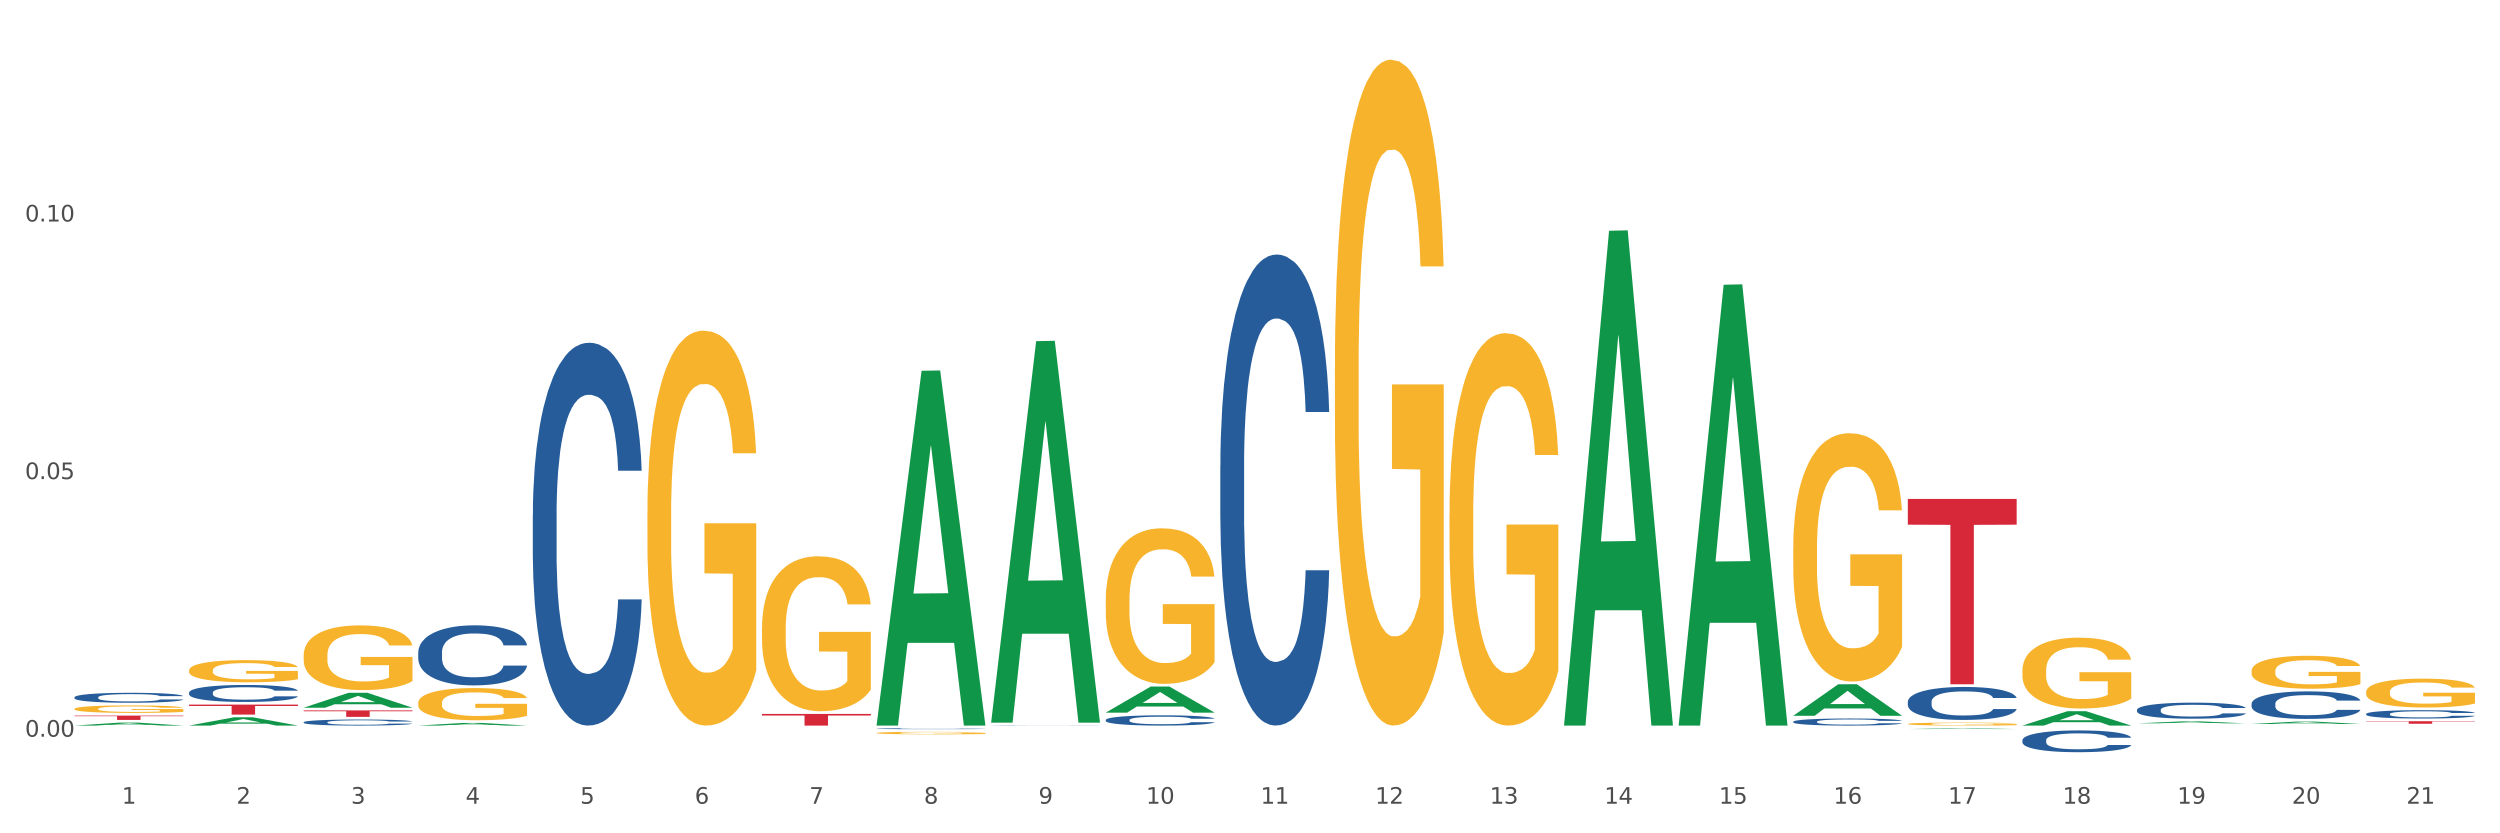 <?xml version="1.0" encoding="utf-8" standalone="no"?>
<!DOCTYPE svg PUBLIC "-//W3C//DTD SVG 1.1//EN"
  "http://www.w3.org/Graphics/SVG/1.1/DTD/svg11.dtd">
<svg xmlns:xlink="http://www.w3.org/1999/xlink" width="1080pt" height="360pt" viewBox="0 0 1080 360" xmlns="http://www.w3.org/2000/svg" version="1.1">
 <rect x="0" y="0" width="1080" height="360" fill="#333333" stroke="none"/>
 <defs>
  <style type="text/css">*{stroke-linejoin: round; stroke-linecap: butt}</style>
 </defs>
 <g id="figure_1">
  <g id="patch_1">
   <path d="M 0 360 
L 1080 360 
L 1080 0 
L 0 0 
z
" style="fill: #ffffff; stroke: #ffffff; stroke-linejoin: miter"/>
  </g>
  <g id="axes_1">
   <g id="matplotlib.axis_1">
    <g id="xtick_1">
     <g id="text_1">
      <!-- 1 -->
      <g style="fill: #4d4d4d" transform="translate(52.633 347.204) scale(0.096 -0.096)">
       <defs>
        <path id="DejaVuSans-31" d="M 794 531 
L 1825 531 
L 1825 4091 
L 703 3866 
L 703 4441 
L 1819 4666 
L 2450 4666 
L 2450 531 
L 3481 531 
L 3481 0 
L 794 0 
L 794 531 
z
" transform="scale(0.016)"/>
       </defs>
       <use xlink:href="#DejaVuSans-31"/>
      </g>
     </g>
    </g>
    <g id="xtick_2">
     <g id="text_2">
      <!-- 2 -->
      <g style="fill: #4d4d4d" transform="translate(102.133 347.204) scale(0.096 -0.096)">
       <defs>
        <path id="DejaVuSans-32" d="M 1228 531 
L 3431 531 
L 3431 0 
L 469 0 
L 469 531 
Q 828 903 1448 1529 
Q 2069 2156 2228 2338 
Q 2531 2678 2651 2914 
Q 2772 3150 2772 3378 
Q 2772 3750 2511 3984 
Q 2250 4219 1831 4219 
Q 1534 4219 1204 4116 
Q 875 4013 500 3803 
L 500 4441 
Q 881 4594 1212 4672 
Q 1544 4750 1819 4750 
Q 2544 4750 2975 4387 
Q 3406 4025 3406 3419 
Q 3406 3131 3298 2873 
Q 3191 2616 2906 2266 
Q 2828 2175 2409 1742 
Q 1991 1309 1228 531 
z
" transform="scale(0.016)"/>
       </defs>
       <use xlink:href="#DejaVuSans-32"/>
      </g>
     </g>
    </g>
    <g id="xtick_3">
     <g id="text_3">
      <!-- 3 -->
      <g style="fill: #4d4d4d" transform="translate(151.633 347.204) scale(0.096 -0.096)">
       <defs>
        <path id="DejaVuSans-33" d="M 2597 2516 
Q 3050 2419 3304 2112 
Q 3559 1806 3559 1356 
Q 3559 666 3084 287 
Q 2609 -91 1734 -91 
Q 1441 -91 1130 -33 
Q 819 25 488 141 
L 488 750 
Q 750 597 1062 519 
Q 1375 441 1716 441 
Q 2309 441 2620 675 
Q 2931 909 2931 1356 
Q 2931 1769 2642 2001 
Q 2353 2234 1838 2234 
L 1294 2234 
L 1294 2753 
L 1863 2753 
Q 2328 2753 2575 2939 
Q 2822 3125 2822 3475 
Q 2822 3834 2567 4026 
Q 2313 4219 1838 4219 
Q 1578 4219 1281 4162 
Q 984 4106 628 3988 
L 628 4550 
Q 988 4650 1302 4700 
Q 1616 4750 1894 4750 
Q 2613 4750 3031 4423 
Q 3450 4097 3450 3541 
Q 3450 3153 3228 2886 
Q 3006 2619 2597 2516 
z
" transform="scale(0.016)"/>
       </defs>
       <use xlink:href="#DejaVuSans-33"/>
      </g>
     </g>
    </g>
    <g id="xtick_4">
     <g id="text_4">
      <!-- 4 -->
      <g style="fill: #4d4d4d" transform="translate(201.133 347.204) scale(0.096 -0.096)">
       <defs>
        <path id="DejaVuSans-34" d="M 2419 4116 
L 825 1625 
L 2419 1625 
L 2419 4116 
z
M 2253 4666 
L 3047 4666 
L 3047 1625 
L 3713 1625 
L 3713 1100 
L 3047 1100 
L 3047 0 
L 2419 0 
L 2419 1100 
L 313 1100 
L 313 1709 
L 2253 4666 
z
" transform="scale(0.016)"/>
       </defs>
       <use xlink:href="#DejaVuSans-34"/>
      </g>
     </g>
    </g>
    <g id="xtick_5">
     <g id="text_5">
      <!-- 5 -->
      <g style="fill: #4d4d4d" transform="translate(250.633 347.204) scale(0.096 -0.096)">
       <defs>
        <path id="DejaVuSans-35" d="M 691 4666 
L 3169 4666 
L 3169 4134 
L 1269 4134 
L 1269 2991 
Q 1406 3038 1543 3061 
Q 1681 3084 1819 3084 
Q 2600 3084 3056 2656 
Q 3513 2228 3513 1497 
Q 3513 744 3044 326 
Q 2575 -91 1722 -91 
Q 1428 -91 1123 -41 
Q 819 9 494 109 
L 494 744 
Q 775 591 1075 516 
Q 1375 441 1709 441 
Q 2250 441 2565 725 
Q 2881 1009 2881 1497 
Q 2881 1984 2565 2268 
Q 2250 2553 1709 2553 
Q 1456 2553 1204 2497 
Q 953 2441 691 2322 
L 691 4666 
z
" transform="scale(0.016)"/>
       </defs>
       <use xlink:href="#DejaVuSans-35"/>
      </g>
     </g>
    </g>
    <g id="xtick_6">
     <g id="text_6">
      <!-- 6 -->
      <g style="fill: #4d4d4d" transform="translate(300.134 347.204) scale(0.096 -0.096)">
       <defs>
        <path id="DejaVuSans-36" d="M 2113 2584 
Q 1688 2584 1439 2293 
Q 1191 2003 1191 1497 
Q 1191 994 1439 701 
Q 1688 409 2113 409 
Q 2538 409 2786 701 
Q 3034 994 3034 1497 
Q 3034 2003 2786 2293 
Q 2538 2584 2113 2584 
z
M 3366 4563 
L 3366 3988 
Q 3128 4100 2886 4159 
Q 2644 4219 2406 4219 
Q 1781 4219 1451 3797 
Q 1122 3375 1075 2522 
Q 1259 2794 1537 2939 
Q 1816 3084 2150 3084 
Q 2853 3084 3261 2657 
Q 3669 2231 3669 1497 
Q 3669 778 3244 343 
Q 2819 -91 2113 -91 
Q 1303 -91 875 529 
Q 447 1150 447 2328 
Q 447 3434 972 4092 
Q 1497 4750 2381 4750 
Q 2619 4750 2861 4703 
Q 3103 4656 3366 4563 
z
" transform="scale(0.016)"/>
       </defs>
       <use xlink:href="#DejaVuSans-36"/>
      </g>
     </g>
    </g>
    <g id="xtick_7">
     <g id="text_7">
      <!-- 7 -->
      <g style="fill: #4d4d4d" transform="translate(349.634 347.204) scale(0.096 -0.096)">
       <defs>
        <path id="DejaVuSans-37" d="M 525 4666 
L 3525 4666 
L 3525 4397 
L 1831 0 
L 1172 0 
L 2766 4134 
L 525 4134 
L 525 4666 
z
" transform="scale(0.016)"/>
       </defs>
       <use xlink:href="#DejaVuSans-37"/>
      </g>
     </g>
    </g>
    <g id="xtick_8">
     <g id="text_8">
      <!-- 8 -->
      <g style="fill: #4d4d4d" transform="translate(399.134 347.204) scale(0.096 -0.096)">
       <defs>
        <path id="DejaVuSans-38" d="M 2034 2216 
Q 1584 2216 1326 1975 
Q 1069 1734 1069 1313 
Q 1069 891 1326 650 
Q 1584 409 2034 409 
Q 2484 409 2743 651 
Q 3003 894 3003 1313 
Q 3003 1734 2745 1975 
Q 2488 2216 2034 2216 
z
M 1403 2484 
Q 997 2584 770 2862 
Q 544 3141 544 3541 
Q 544 4100 942 4425 
Q 1341 4750 2034 4750 
Q 2731 4750 3128 4425 
Q 3525 4100 3525 3541 
Q 3525 3141 3298 2862 
Q 3072 2584 2669 2484 
Q 3125 2378 3379 2068 
Q 3634 1759 3634 1313 
Q 3634 634 3220 271 
Q 2806 -91 2034 -91 
Q 1263 -91 848 271 
Q 434 634 434 1313 
Q 434 1759 690 2068 
Q 947 2378 1403 2484 
z
M 1172 3481 
Q 1172 3119 1398 2916 
Q 1625 2713 2034 2713 
Q 2441 2713 2670 2916 
Q 2900 3119 2900 3481 
Q 2900 3844 2670 4047 
Q 2441 4250 2034 4250 
Q 1625 4250 1398 4047 
Q 1172 3844 1172 3481 
z
" transform="scale(0.016)"/>
       </defs>
       <use xlink:href="#DejaVuSans-38"/>
      </g>
     </g>
    </g>
    <g id="xtick_9">
     <g id="text_9">
      <!-- 9 -->
      <g style="fill: #4d4d4d" transform="translate(448.634 347.204) scale(0.096 -0.096)">
       <defs>
        <path id="DejaVuSans-39" d="M 703 97 
L 703 672 
Q 941 559 1184 500 
Q 1428 441 1663 441 
Q 2288 441 2617 861 
Q 2947 1281 2994 2138 
Q 2813 1869 2534 1725 
Q 2256 1581 1919 1581 
Q 1219 1581 811 2004 
Q 403 2428 403 3163 
Q 403 3881 828 4315 
Q 1253 4750 1959 4750 
Q 2769 4750 3195 4129 
Q 3622 3509 3622 2328 
Q 3622 1225 3098 567 
Q 2575 -91 1691 -91 
Q 1453 -91 1209 -44 
Q 966 3 703 97 
z
M 1959 2075 
Q 2384 2075 2632 2365 
Q 2881 2656 2881 3163 
Q 2881 3666 2632 3958 
Q 2384 4250 1959 4250 
Q 1534 4250 1286 3958 
Q 1038 3666 1038 3163 
Q 1038 2656 1286 2365 
Q 1534 2075 1959 2075 
z
" transform="scale(0.016)"/>
       </defs>
       <use xlink:href="#DejaVuSans-39"/>
      </g>
     </g>
    </g>
    <g id="xtick_10">
     <g id="text_10">
      <!-- 10 -->
      <g style="fill: #4d4d4d" transform="translate(495.079 347.204) scale(0.096 -0.096)">
       <defs>
        <path id="DejaVuSans-30" d="M 2034 4250 
Q 1547 4250 1301 3770 
Q 1056 3291 1056 2328 
Q 1056 1369 1301 889 
Q 1547 409 2034 409 
Q 2525 409 2770 889 
Q 3016 1369 3016 2328 
Q 3016 3291 2770 3770 
Q 2525 4250 2034 4250 
z
M 2034 4750 
Q 2819 4750 3233 4129 
Q 3647 3509 3647 2328 
Q 3647 1150 3233 529 
Q 2819 -91 2034 -91 
Q 1250 -91 836 529 
Q 422 1150 422 2328 
Q 422 3509 836 4129 
Q 1250 4750 2034 4750 
z
" transform="scale(0.016)"/>
       </defs>
       <use xlink:href="#DejaVuSans-31"/>
       <use xlink:href="#DejaVuSans-30" transform="translate(63.623 0)"/>
      </g>
     </g>
    </g>
    <g id="xtick_11">
     <g id="text_11">
      <!-- 11 -->
      <g style="fill: #4d4d4d" transform="translate(544.58 347.204) scale(0.096 -0.096)">
       <use xlink:href="#DejaVuSans-31"/>
       <use xlink:href="#DejaVuSans-31" transform="translate(63.623 0)"/>
      </g>
     </g>
    </g>
    <g id="xtick_12">
     <g id="text_12">
      <!-- 12 -->
      <g style="fill: #4d4d4d" transform="translate(594.08 347.204) scale(0.096 -0.096)">
       <use xlink:href="#DejaVuSans-31"/>
       <use xlink:href="#DejaVuSans-32" transform="translate(63.623 0)"/>
      </g>
     </g>
    </g>
    <g id="xtick_13">
     <g id="text_13">
      <!-- 13 -->
      <g style="fill: #4d4d4d" transform="translate(643.58 347.204) scale(0.096 -0.096)">
       <use xlink:href="#DejaVuSans-31"/>
       <use xlink:href="#DejaVuSans-33" transform="translate(63.623 0)"/>
      </g>
     </g>
    </g>
    <g id="xtick_14">
     <g id="text_14">
      <!-- 14 -->
      <g style="fill: #4d4d4d" transform="translate(693.08 347.204) scale(0.096 -0.096)">
       <use xlink:href="#DejaVuSans-31"/>
       <use xlink:href="#DejaVuSans-34" transform="translate(63.623 0)"/>
      </g>
     </g>
    </g>
    <g id="xtick_15">
     <g id="text_15">
      <!-- 15 -->
      <g style="fill: #4d4d4d" transform="translate(742.58 347.204) scale(0.096 -0.096)">
       <use xlink:href="#DejaVuSans-31"/>
       <use xlink:href="#DejaVuSans-35" transform="translate(63.623 0)"/>
      </g>
     </g>
    </g>
    <g id="xtick_16">
     <g id="text_16">
      <!-- 16 -->
      <g style="fill: #4d4d4d" transform="translate(792.08 347.204) scale(0.096 -0.096)">
       <use xlink:href="#DejaVuSans-31"/>
       <use xlink:href="#DejaVuSans-36" transform="translate(63.623 0)"/>
      </g>
     </g>
    </g>
    <g id="xtick_17">
     <g id="text_17">
      <!-- 17 -->
      <g style="fill: #4d4d4d" transform="translate(841.58 347.204) scale(0.096 -0.096)">
       <use xlink:href="#DejaVuSans-31"/>
       <use xlink:href="#DejaVuSans-37" transform="translate(63.623 0)"/>
      </g>
     </g>
    </g>
    <g id="xtick_18">
     <g id="text_18">
      <!-- 18 -->
      <g style="fill: #4d4d4d" transform="translate(891.08 347.204) scale(0.096 -0.096)">
       <use xlink:href="#DejaVuSans-31"/>
       <use xlink:href="#DejaVuSans-38" transform="translate(63.623 0)"/>
      </g>
     </g>
    </g>
    <g id="xtick_19">
     <g id="text_19">
      <!-- 19 -->
      <g style="fill: #4d4d4d" transform="translate(940.58 347.204) scale(0.096 -0.096)">
       <use xlink:href="#DejaVuSans-31"/>
       <use xlink:href="#DejaVuSans-39" transform="translate(63.623 0)"/>
      </g>
     </g>
    </g>
    <g id="xtick_20">
     <g id="text_20">
      <!-- 20 -->
      <g style="fill: #4d4d4d" transform="translate(990.08 347.204) scale(0.096 -0.096)">
       <use xlink:href="#DejaVuSans-32"/>
       <use xlink:href="#DejaVuSans-30" transform="translate(63.623 0)"/>
      </g>
     </g>
    </g>
    <g id="xtick_21">
     <g id="text_21">
      <!-- 21 -->
      <g style="fill: #4d4d4d" transform="translate(1039.58 347.204) scale(0.096 -0.096)">
       <use xlink:href="#DejaVuSans-32"/>
       <use xlink:href="#DejaVuSans-31" transform="translate(63.623 0)"/>
      </g>
     </g>
    </g>
    <g id="xtick_22"/>
    <g id="xtick_23"/>
    <g id="xtick_24"/>
    <g id="xtick_25"/>
    <g id="xtick_26"/>
    <g id="xtick_27"/>
    <g id="xtick_28"/>
    <g id="xtick_29"/>
    <g id="xtick_30"/>
    <g id="xtick_31"/>
    <g id="xtick_32"/>
    <g id="xtick_33"/>
    <g id="xtick_34"/>
    <g id="xtick_35"/>
    <g id="xtick_36"/>
    <g id="xtick_37"/>
    <g id="xtick_38"/>
    <g id="xtick_39"/>
    <g id="xtick_40"/>
    <g id="xtick_41"/>
   </g>
   <g id="matplotlib.axis_2">
    <g id="ytick_1">
     <g id="text_22">
      <!-- 0.00 -->
      <g style="fill: #4d4d4d" transform="translate(10.8 318.252) scale(0.096 -0.096)">
       <defs>
        <path id="DejaVuSans-2e" d="M 684 794 
L 1344 794 
L 1344 0 
L 684 0 
L 684 794 
z
" transform="scale(0.016)"/>
       </defs>
       <use xlink:href="#DejaVuSans-30"/>
       <use xlink:href="#DejaVuSans-2e" transform="translate(63.623 0)"/>
       <use xlink:href="#DejaVuSans-30" transform="translate(95.41 0)"/>
       <use xlink:href="#DejaVuSans-30" transform="translate(159.033 0)"/>
      </g>
     </g>
    </g>
    <g id="ytick_2">
     <g id="text_23">
      <!-- 0.05 -->
      <g style="fill: #4d4d4d" transform="translate(10.8 206.97) scale(0.096 -0.096)">
       <use xlink:href="#DejaVuSans-30"/>
       <use xlink:href="#DejaVuSans-2e" transform="translate(63.623 0)"/>
       <use xlink:href="#DejaVuSans-30" transform="translate(95.41 0)"/>
       <use xlink:href="#DejaVuSans-35" transform="translate(159.033 0)"/>
      </g>
     </g>
    </g>
    <g id="ytick_3">
     <g id="text_24">
      <!-- 0.10 -->
      <g style="fill: #4d4d4d" transform="translate(10.8 95.688) scale(0.096 -0.096)">
       <use xlink:href="#DejaVuSans-30"/>
       <use xlink:href="#DejaVuSans-2e" transform="translate(63.623 0)"/>
       <use xlink:href="#DejaVuSans-31" transform="translate(95.41 0)"/>
       <use xlink:href="#DejaVuSans-30" transform="translate(159.033 0)"/>
      </g>
     </g>
    </g>
    <g id="ytick_4"/>
    <g id="ytick_5"/>
    <g id="ytick_6"/>
   </g>
   <g id="PolyCollection_1">
    <path d="M 32.175 313.447 
L 32.223 313.446 
L 51.615 312.175 
L 59.663 312.174 
L 79.2 313.449 
L 69.892 313.449 
L 65.674 313.152 
L 45.652 313.152 
L 45.507 313.157 
L 41.435 313.449 
L 32.175 313.449 
L 32.175 313.447 
L 48.173 312.975 
L 63.153 312.974 
L 55.736 312.446 
L 55.639 312.443 
L 55.542 312.447 
L 48.125 312.974 
L 48.173 312.975 
L 32.175 313.447 
z
" clip-path="url(#p1d860decb4)" style="fill: #109648"/>
    <path d="M 81.675 313.443 
L 81.723 313.439 
L 101.115 309.863 
L 109.163 309.859 
L 128.7 313.449 
L 119.392 313.449 
L 115.174 312.613 
L 95.152 312.613 
L 95.007 312.627 
L 90.935 313.449 
L 81.675 313.449 
L 81.675 313.443 
L 97.673 312.115 
L 112.653 312.111 
L 105.236 310.625 
L 105.139 310.618 
L 105.042 310.628 
L 97.625 312.111 
L 97.673 312.115 
L 81.675 313.443 
z
" clip-path="url(#p1d860decb4)" style="fill: #109648"/>
    <path d="M 873.675 319.77 
L 873.731 319.761 
L 873.731 319.521 
L 873.897 319.194 
L 874.509 318.593 
L 875.287 318.138 
L 876.621 317.605 
L 877.344 317.382 
L 878.289 317.133 
L 880.234 316.729 
L 882.457 316.385 
L 884.014 316.196 
L 885.181 316.076 
L 887.794 315.861 
L 889.294 315.767 
L 890.851 315.689 
L 892.185 315.638 
L 894.408 315.578 
L 896.187 315.552 
L 898.244 315.543 
L 899.967 315.552 
L 902.246 315.586 
L 905.581 315.689 
L 906.859 315.75 
L 908.582 315.853 
L 910.361 315.99 
L 911.806 316.127 
L 913.474 316.325 
L 915.197 316.583 
L 916.865 316.909 
L 918.032 317.21 
L 918.977 317.528 
L 919.811 317.914 
L 920.422 318.335 
L 920.7 318.687 
L 910.528 318.687 
L 910.25 318.37 
L 909.694 318.026 
L 909.138 317.794 
L 908.527 317.605 
L 907.582 317.39 
L 906.748 317.253 
L 905.359 317.09 
L 904.08 316.987 
L 903.024 316.926 
L 901.745 316.875 
L 899.022 316.823 
L 897.076 316.823 
L 895.853 316.84 
L 894.353 316.883 
L 893.074 316.944 
L 891.573 317.047 
L 890.406 317.158 
L 889.239 317.304 
L 888.572 317.407 
L 887.571 317.596 
L 886.904 317.751 
L 886.015 318.017 
L 885.515 318.206 
L 884.625 318.696 
L 884.236 319.057 
L 884.069 319.306 
L 883.958 319.581 
L 883.958 320.921 
L 884.292 321.522 
L 884.57 321.78 
L 885.014 322.072 
L 885.848 322.45 
L 887.071 322.819 
L 888.349 323.085 
L 889.406 323.249 
L 890.406 323.369 
L 891.407 323.463 
L 892.63 323.549 
L 893.63 323.601 
L 895.131 323.652 
L 896.91 323.678 
L 898.299 323.678 
L 901.134 323.635 
L 902.413 323.592 
L 903.635 323.532 
L 904.969 323.438 
L 906.026 323.335 
L 906.637 323.257 
L 907.638 323.094 
L 908.416 322.922 
L 909.083 322.725 
L 909.527 322.553 
L 910.028 322.295 
L 910.417 322.003 
L 910.528 321.848 
L 920.7 321.848 
L 920.478 322.158 
L 920.089 322.458 
L 919.31 322.862 
L 918.699 323.094 
L 917.754 323.378 
L 916.753 323.618 
L 915.364 323.884 
L 914.085 324.082 
L 912.751 324.254 
L 911.306 324.408 
L 908.694 324.623 
L 907.749 324.683 
L 905.748 324.786 
L 904.191 324.846 
L 901.912 324.907 
L 899.578 324.941 
L 897.132 324.95 
L 894.964 324.932 
L 892.574 324.881 
L 891.073 324.829 
L 889.406 324.752 
L 887.46 324.632 
L 885.626 324.486 
L 883.903 324.314 
L 882.291 324.116 
L 880.79 323.893 
L 878.844 323.524 
L 877.399 323.163 
L 876.343 322.828 
L 875.62 322.544 
L 874.898 322.183 
L 874.509 321.934 
L 873.897 321.333 
L 873.675 320.775 
L 873.675 319.77 
z
" clip-path="url(#p1d860decb4)" style="fill: #255c99"/>
    <path d="M 923.175 306.658 
L 923.231 306.652 
L 923.231 306.474 
L 923.397 306.234 
L 924.009 305.79 
L 924.787 305.454 
L 926.121 305.062 
L 926.844 304.897 
L 927.789 304.713 
L 929.734 304.416 
L 931.957 304.162 
L 933.514 304.023 
L 934.681 303.934 
L 937.294 303.776 
L 938.794 303.706 
L 940.351 303.649 
L 941.685 303.611 
L 943.908 303.567 
L 945.687 303.548 
L 947.744 303.542 
L 949.467 303.548 
L 951.746 303.573 
L 955.081 303.649 
L 956.359 303.694 
L 958.082 303.77 
L 959.861 303.871 
L 961.306 303.972 
L 962.974 304.118 
L 964.697 304.308 
L 966.365 304.549 
L 967.532 304.77 
L 968.477 305.005 
L 969.311 305.29 
L 969.922 305.6 
L 970.2 305.86 
L 960.028 305.86 
L 959.75 305.625 
L 959.194 305.372 
L 958.638 305.201 
L 958.027 305.062 
L 957.082 304.903 
L 956.248 304.802 
L 954.859 304.682 
L 953.58 304.606 
L 952.524 304.561 
L 951.245 304.523 
L 948.522 304.485 
L 946.576 304.485 
L 945.353 304.498 
L 943.853 304.53 
L 942.574 304.574 
L 941.073 304.65 
L 939.906 304.732 
L 938.739 304.84 
L 938.072 304.916 
L 937.071 305.055 
L 936.404 305.169 
L 935.515 305.366 
L 935.015 305.505 
L 934.125 305.866 
L 933.736 306.132 
L 933.569 306.316 
L 933.458 306.519 
L 933.458 307.507 
L 933.792 307.95 
L 934.07 308.14 
L 934.514 308.355 
L 935.348 308.634 
L 936.571 308.906 
L 937.849 309.103 
L 938.906 309.223 
L 939.906 309.312 
L 940.907 309.382 
L 942.13 309.445 
L 943.13 309.483 
L 944.631 309.521 
L 946.41 309.54 
L 947.799 309.54 
L 950.634 309.508 
L 951.913 309.477 
L 953.135 309.432 
L 954.469 309.363 
L 955.526 309.286 
L 956.137 309.229 
L 957.138 309.109 
L 957.916 308.982 
L 958.583 308.837 
L 959.027 308.71 
L 959.528 308.52 
L 959.917 308.305 
L 960.028 308.191 
L 970.2 308.191 
L 969.978 308.419 
L 969.589 308.64 
L 968.81 308.938 
L 968.199 309.109 
L 967.254 309.318 
L 966.253 309.496 
L 964.864 309.692 
L 963.585 309.838 
L 962.251 309.964 
L 960.806 310.078 
L 958.194 310.237 
L 957.249 310.281 
L 955.248 310.357 
L 953.691 310.401 
L 951.412 310.446 
L 949.078 310.471 
L 946.632 310.477 
L 944.464 310.465 
L 942.074 310.427 
L 940.573 310.389 
L 938.906 310.332 
L 936.96 310.243 
L 935.126 310.135 
L 933.403 310.009 
L 931.791 309.863 
L 930.29 309.698 
L 928.344 309.426 
L 926.899 309.16 
L 925.843 308.913 
L 925.12 308.704 
L 924.398 308.438 
L 924.009 308.254 
L 923.397 307.811 
L 923.175 307.399 
L 923.175 306.658 
z
" clip-path="url(#p1d860decb4)" style="fill: #255c99"/>
    <path d="M 824.175 303.165 
L 824.231 303.152 
L 824.231 302.788 
L 824.397 302.293 
L 825.009 301.382 
L 825.787 300.693 
L 827.121 299.886 
L 827.844 299.548 
L 828.789 299.17 
L 830.734 298.559 
L 832.957 298.038 
L 834.514 297.752 
L 835.681 297.57 
L 838.294 297.245 
L 839.794 297.101 
L 841.351 296.984 
L 842.685 296.906 
L 844.908 296.815 
L 846.687 296.776 
L 848.744 296.763 
L 850.467 296.776 
L 852.746 296.828 
L 856.081 296.984 
L 857.359 297.075 
L 859.082 297.232 
L 860.861 297.44 
L 862.306 297.648 
L 863.974 297.947 
L 865.697 298.338 
L 867.365 298.832 
L 868.532 299.287 
L 869.477 299.769 
L 870.311 300.354 
L 870.922 300.992 
L 871.2 301.525 
L 861.028 301.525 
L 860.75 301.044 
L 860.194 300.524 
L 859.638 300.172 
L 859.027 299.886 
L 858.082 299.561 
L 857.248 299.352 
L 855.859 299.105 
L 854.58 298.949 
L 853.524 298.858 
L 852.245 298.78 
L 849.522 298.702 
L 847.576 298.702 
L 846.353 298.728 
L 844.853 298.793 
L 843.574 298.884 
L 842.073 299.04 
L 840.906 299.209 
L 839.739 299.431 
L 839.072 299.587 
L 838.071 299.873 
L 837.404 300.107 
L 836.515 300.511 
L 836.015 300.797 
L 835.125 301.539 
L 834.736 302.085 
L 834.569 302.462 
L 834.458 302.879 
L 834.458 304.909 
L 834.792 305.819 
L 835.07 306.21 
L 835.514 306.652 
L 836.348 307.225 
L 837.571 307.784 
L 838.849 308.188 
L 839.906 308.435 
L 840.906 308.617 
L 841.907 308.76 
L 843.13 308.89 
L 844.13 308.968 
L 845.631 309.046 
L 847.41 309.085 
L 848.799 309.085 
L 851.634 309.02 
L 852.913 308.955 
L 854.135 308.864 
L 855.469 308.721 
L 856.526 308.565 
L 857.137 308.448 
L 858.138 308.201 
L 858.916 307.94 
L 859.583 307.641 
L 860.027 307.381 
L 860.528 306.991 
L 860.917 306.548 
L 861.028 306.314 
L 871.2 306.314 
L 870.978 306.782 
L 870.589 307.238 
L 869.81 307.849 
L 869.199 308.201 
L 868.254 308.63 
L 867.253 308.994 
L 865.864 309.398 
L 864.585 309.697 
L 863.251 309.957 
L 861.806 310.192 
L 859.194 310.517 
L 858.249 310.608 
L 856.248 310.764 
L 854.691 310.855 
L 852.412 310.946 
L 850.078 310.998 
L 847.632 311.011 
L 845.464 310.985 
L 843.074 310.907 
L 841.573 310.829 
L 839.906 310.712 
L 837.96 310.53 
L 836.126 310.309 
L 834.403 310.048 
L 832.791 309.749 
L 831.29 309.411 
L 829.344 308.851 
L 827.899 308.305 
L 826.843 307.797 
L 826.12 307.368 
L 825.398 306.821 
L 825.009 306.444 
L 824.397 305.533 
L 824.175 304.687 
L 824.175 303.165 
z
" clip-path="url(#p1d860decb4)" style="fill: #255c99"/>
    <path d="M 774.675 311.765 
L 774.731 311.763 
L 774.731 311.684 
L 774.897 311.578 
L 775.509 311.383 
L 776.287 311.235 
L 777.621 311.062 
L 778.344 310.989 
L 779.289 310.908 
L 781.234 310.777 
L 783.457 310.665 
L 785.014 310.603 
L 786.181 310.564 
L 788.794 310.495 
L 790.294 310.464 
L 791.851 310.439 
L 793.185 310.422 
L 795.408 310.402 
L 797.187 310.394 
L 799.244 310.391 
L 800.967 310.394 
L 803.246 310.405 
L 806.581 310.439 
L 807.859 310.458 
L 809.582 310.492 
L 811.361 310.536 
L 812.806 310.581 
L 814.474 310.645 
L 816.197 310.729 
L 817.865 310.835 
L 819.032 310.933 
L 819.977 311.036 
L 820.811 311.162 
L 821.422 311.299 
L 821.7 311.413 
L 811.528 311.413 
L 811.25 311.31 
L 810.694 311.198 
L 810.138 311.123 
L 809.527 311.062 
L 808.582 310.992 
L 807.748 310.947 
L 806.359 310.894 
L 805.08 310.86 
L 804.024 310.841 
L 802.745 310.824 
L 800.022 310.807 
L 798.076 310.807 
L 796.853 310.813 
L 795.353 310.827 
L 794.074 310.846 
L 792.573 310.88 
L 791.406 310.916 
L 790.239 310.964 
L 789.572 310.997 
L 788.571 311.059 
L 787.904 311.109 
L 787.015 311.196 
L 786.515 311.257 
L 785.625 311.416 
L 785.236 311.534 
L 785.069 311.615 
L 784.958 311.704 
L 784.958 312.14 
L 785.292 312.335 
L 785.57 312.419 
L 786.014 312.514 
L 786.848 312.637 
L 788.071 312.757 
L 789.349 312.843 
L 790.406 312.896 
L 791.406 312.936 
L 792.407 312.966 
L 793.63 312.994 
L 794.63 313.011 
L 796.131 313.028 
L 797.91 313.036 
L 799.299 313.036 
L 802.134 313.022 
L 803.413 313.008 
L 804.635 312.989 
L 805.969 312.958 
L 807.026 312.924 
L 807.637 312.899 
L 808.638 312.846 
L 809.416 312.79 
L 810.083 312.726 
L 810.527 312.67 
L 811.028 312.586 
L 811.417 312.491 
L 811.528 312.441 
L 821.7 312.441 
L 821.478 312.542 
L 821.089 312.64 
L 820.31 312.771 
L 819.699 312.846 
L 818.754 312.938 
L 817.753 313.017 
L 816.364 313.103 
L 815.085 313.167 
L 813.751 313.223 
L 812.306 313.274 
L 809.694 313.343 
L 808.749 313.363 
L 806.748 313.396 
L 805.191 313.416 
L 802.912 313.436 
L 800.578 313.447 
L 798.132 313.449 
L 795.964 313.444 
L 793.574 313.427 
L 792.073 313.41 
L 790.406 313.385 
L 788.46 313.346 
L 786.626 313.299 
L 784.903 313.243 
L 783.291 313.179 
L 781.79 313.106 
L 779.844 312.986 
L 778.399 312.869 
L 777.343 312.76 
L 776.62 312.667 
L 775.898 312.55 
L 775.509 312.469 
L 774.897 312.274 
L 774.675 312.092 
L 774.675 311.765 
z
" clip-path="url(#p1d860decb4)" style="fill: #255c99"/>
    <path d="M 527.175 201.385 
L 527.231 201.199 
L 527.231 195.996 
L 527.397 188.935 
L 528.009 175.927 
L 528.787 166.079 
L 530.121 154.558 
L 530.844 149.727 
L 531.789 144.338 
L 533.734 135.604 
L 535.957 128.172 
L 537.514 124.083 
L 538.681 121.482 
L 541.294 116.836 
L 542.794 114.792 
L 544.351 113.12 
L 545.685 112.005 
L 547.908 110.704 
L 549.687 110.147 
L 551.744 109.961 
L 553.467 110.147 
L 555.746 110.89 
L 559.081 113.12 
L 560.359 114.421 
L 562.082 116.651 
L 563.861 119.624 
L 565.306 122.597 
L 566.974 126.871 
L 568.697 132.445 
L 570.365 139.507 
L 571.532 146.01 
L 572.477 152.886 
L 573.311 161.248 
L 573.922 170.353 
L 574.2 177.972 
L 564.028 177.972 
L 563.75 171.096 
L 563.194 163.663 
L 562.638 158.646 
L 562.027 154.558 
L 561.082 149.913 
L 560.248 146.939 
L 558.859 143.409 
L 557.58 141.179 
L 556.524 139.878 
L 555.245 138.763 
L 552.522 137.648 
L 550.576 137.648 
L 549.353 138.02 
L 547.853 138.949 
L 546.574 140.25 
L 545.073 142.48 
L 543.906 144.895 
L 542.739 148.054 
L 542.072 150.284 
L 541.071 154.372 
L 540.404 157.717 
L 539.515 163.477 
L 539.015 167.566 
L 538.125 178.157 
L 537.736 185.962 
L 537.569 191.351 
L 537.458 197.297 
L 537.458 226.285 
L 537.792 239.292 
L 538.07 244.867 
L 538.514 251.185 
L 539.348 259.361 
L 540.571 267.351 
L 541.849 273.112 
L 542.906 276.642 
L 543.906 279.244 
L 544.907 281.288 
L 546.13 283.146 
L 547.13 284.261 
L 548.631 285.376 
L 550.41 285.933 
L 551.799 285.933 
L 554.634 285.004 
L 555.913 284.075 
L 557.135 282.774 
L 558.469 280.73 
L 559.526 278.501 
L 560.137 276.828 
L 561.138 273.298 
L 561.916 269.581 
L 562.583 265.307 
L 563.027 261.591 
L 563.528 256.016 
L 563.917 249.698 
L 564.028 246.354 
L 574.2 246.354 
L 573.978 253.043 
L 573.589 259.547 
L 572.81 268.28 
L 572.199 273.298 
L 571.254 279.43 
L 570.253 284.633 
L 568.864 290.393 
L 567.585 294.667 
L 566.251 298.383 
L 564.806 301.728 
L 562.194 306.374 
L 561.249 307.674 
L 559.248 309.904 
L 557.691 311.205 
L 555.412 312.506 
L 553.078 313.249 
L 550.632 313.435 
L 548.464 313.063 
L 546.074 311.948 
L 544.573 310.833 
L 542.906 309.161 
L 540.96 306.559 
L 539.126 303.401 
L 537.403 299.684 
L 535.791 295.41 
L 534.29 290.579 
L 532.344 282.589 
L 530.899 274.784 
L 529.843 267.537 
L 529.12 261.405 
L 528.398 253.601 
L 528.009 248.212 
L 527.397 235.204 
L 527.175 223.126 
L 527.175 201.385 
z
" clip-path="url(#p1d860decb4)" style="fill: #255c99"/>
    <path d="M 477.675 311.009 
L 477.731 311.005 
L 477.731 310.891 
L 477.897 310.737 
L 478.509 310.454 
L 479.287 310.24 
L 480.621 309.989 
L 481.344 309.883 
L 482.289 309.766 
L 484.234 309.576 
L 486.457 309.414 
L 488.014 309.325 
L 489.181 309.268 
L 491.794 309.167 
L 493.294 309.122 
L 494.851 309.086 
L 496.185 309.062 
L 498.408 309.033 
L 500.187 309.021 
L 502.244 309.017 
L 503.967 309.021 
L 506.246 309.037 
L 509.581 309.086 
L 510.859 309.114 
L 512.582 309.163 
L 514.361 309.228 
L 515.806 309.292 
L 517.474 309.385 
L 519.197 309.507 
L 520.865 309.661 
L 522.032 309.802 
L 522.977 309.952 
L 523.811 310.134 
L 524.422 310.333 
L 524.7 310.499 
L 514.528 310.499 
L 514.25 310.349 
L 513.694 310.187 
L 513.138 310.078 
L 512.527 309.989 
L 511.582 309.887 
L 510.748 309.823 
L 509.359 309.746 
L 508.08 309.697 
L 507.024 309.669 
L 505.745 309.644 
L 503.022 309.62 
L 501.076 309.62 
L 499.853 309.628 
L 498.353 309.649 
L 497.074 309.677 
L 495.573 309.725 
L 494.406 309.778 
L 493.239 309.847 
L 492.572 309.895 
L 491.571 309.984 
L 490.904 310.057 
L 490.015 310.183 
L 489.515 310.272 
L 488.625 310.503 
L 488.236 310.673 
L 488.069 310.79 
L 487.958 310.92 
L 487.958 311.551 
L 488.292 311.834 
L 488.57 311.956 
L 489.014 312.093 
L 489.848 312.272 
L 491.071 312.446 
L 492.349 312.571 
L 493.406 312.648 
L 494.406 312.705 
L 495.407 312.749 
L 496.63 312.79 
L 497.63 312.814 
L 499.131 312.838 
L 500.91 312.85 
L 502.299 312.85 
L 505.134 312.83 
L 506.413 312.81 
L 507.635 312.782 
L 508.969 312.737 
L 510.026 312.688 
L 510.637 312.652 
L 511.637 312.575 
L 512.416 312.494 
L 513.083 312.401 
L 513.527 312.32 
L 514.028 312.199 
L 514.417 312.061 
L 514.528 311.988 
L 524.7 311.988 
L 524.478 312.134 
L 524.089 312.276 
L 523.31 312.466 
L 522.699 312.575 
L 521.754 312.709 
L 520.753 312.822 
L 519.364 312.948 
L 518.085 313.041 
L 516.751 313.122 
L 515.306 313.194 
L 512.694 313.296 
L 511.749 313.324 
L 509.748 313.373 
L 508.191 313.401 
L 505.912 313.429 
L 503.578 313.445 
L 501.132 313.449 
L 498.964 313.441 
L 496.574 313.417 
L 495.073 313.393 
L 493.406 313.356 
L 491.46 313.3 
L 489.626 313.231 
L 487.903 313.15 
L 486.291 313.057 
L 484.79 312.952 
L 482.844 312.778 
L 481.399 312.608 
L 480.343 312.45 
L 479.62 312.316 
L 478.898 312.146 
L 478.509 312.029 
L 477.897 311.745 
L 477.675 311.482 
L 477.675 311.009 
z
" clip-path="url(#p1d860decb4)" style="fill: #255c99"/>
    <path d="M 972.675 304.024 
L 972.731 304.014 
L 972.731 303.71 
L 972.897 303.298 
L 973.509 302.538 
L 974.287 301.963 
L 975.621 301.29 
L 976.344 301.008 
L 977.289 300.694 
L 979.234 300.184 
L 981.457 299.75 
L 983.014 299.511 
L 984.181 299.359 
L 986.794 299.088 
L 988.294 298.969 
L 989.851 298.871 
L 991.185 298.806 
L 993.408 298.73 
L 995.187 298.697 
L 997.244 298.687 
L 998.967 298.697 
L 1001.246 298.741 
L 1004.581 298.871 
L 1005.859 298.947 
L 1007.582 299.077 
L 1009.361 299.251 
L 1010.806 299.424 
L 1012.474 299.674 
L 1014.197 299.999 
L 1015.865 300.412 
L 1017.032 300.791 
L 1017.977 301.193 
L 1018.811 301.681 
L 1019.422 302.213 
L 1019.7 302.657 
L 1009.528 302.657 
L 1009.25 302.256 
L 1008.694 301.822 
L 1008.138 301.529 
L 1007.527 301.29 
L 1006.582 301.019 
L 1005.748 300.846 
L 1004.359 300.639 
L 1003.08 300.509 
L 1002.024 300.433 
L 1000.745 300.368 
L 998.022 300.303 
L 996.076 300.303 
L 994.853 300.325 
L 993.353 300.379 
L 992.074 300.455 
L 990.573 300.585 
L 989.406 300.726 
L 988.239 300.911 
L 987.572 301.041 
L 986.571 301.28 
L 985.904 301.475 
L 985.015 301.811 
L 984.515 302.05 
L 983.625 302.668 
L 983.236 303.124 
L 983.069 303.439 
L 982.958 303.786 
L 982.958 305.478 
L 983.292 306.238 
L 983.57 306.563 
L 984.014 306.932 
L 984.848 307.409 
L 986.071 307.876 
L 987.349 308.212 
L 988.406 308.418 
L 989.406 308.57 
L 990.407 308.69 
L 991.63 308.798 
L 992.63 308.863 
L 994.131 308.928 
L 995.91 308.961 
L 997.299 308.961 
L 1000.134 308.907 
L 1001.413 308.852 
L 1002.635 308.776 
L 1003.969 308.657 
L 1005.026 308.527 
L 1005.637 308.429 
L 1006.638 308.223 
L 1007.416 308.006 
L 1008.083 307.757 
L 1008.527 307.54 
L 1009.028 307.214 
L 1009.417 306.845 
L 1009.528 306.65 
L 1019.7 306.65 
L 1019.478 307.041 
L 1019.089 307.42 
L 1018.31 307.93 
L 1017.699 308.223 
L 1016.754 308.581 
L 1015.753 308.885 
L 1014.364 309.221 
L 1013.085 309.471 
L 1011.751 309.688 
L 1010.306 309.883 
L 1007.694 310.154 
L 1006.749 310.23 
L 1004.748 310.36 
L 1003.191 310.436 
L 1000.912 310.512 
L 998.578 310.556 
L 996.132 310.567 
L 993.964 310.545 
L 991.574 310.48 
L 990.073 310.415 
L 988.406 310.317 
L 986.46 310.165 
L 984.626 309.981 
L 982.903 309.764 
L 981.291 309.514 
L 979.79 309.232 
L 977.844 308.766 
L 976.399 308.31 
L 975.343 307.887 
L 974.62 307.529 
L 973.898 307.073 
L 973.509 306.758 
L 972.897 305.999 
L 972.675 305.294 
L 972.675 304.024 
z
" clip-path="url(#p1d860decb4)" style="fill: #255c99"/>
    <path d="M 972.675 312.762 
L 972.723 312.761 
L 992.115 311.723 
L 1000.163 311.722 
L 1019.7 312.764 
L 1010.392 312.764 
L 1006.174 312.521 
L 986.152 312.521 
L 986.007 312.525 
L 981.935 312.764 
L 972.675 312.764 
L 972.675 312.762 
L 988.673 312.377 
L 1003.653 312.376 
L 996.236 311.944 
L 996.139 311.942 
L 996.042 311.945 
L 988.625 312.376 
L 988.673 312.377 
L 972.675 312.762 
z
" clip-path="url(#p1d860decb4)" style="fill: #109648"/>
    <path d="M 923.175 312.491 
L 923.223 312.491 
L 942.615 311.633 
L 950.663 311.633 
L 970.2 312.493 
L 960.892 312.493 
L 956.674 312.293 
L 936.652 312.293 
L 936.507 312.296 
L 932.435 312.493 
L 923.175 312.493 
L 923.175 312.491 
L 939.173 312.173 
L 954.153 312.172 
L 946.736 311.816 
L 946.639 311.814 
L 946.542 311.817 
L 939.125 312.172 
L 939.173 312.173 
L 923.175 312.491 
z
" clip-path="url(#p1d860decb4)" style="fill: #109648"/>
    <path d="M 873.675 313.438 
L 873.723 313.432 
L 893.115 307.246 
L 901.163 307.24 
L 920.7 313.449 
L 911.392 313.449 
L 907.174 312.003 
L 887.152 312.003 
L 887.007 312.027 
L 882.935 313.449 
L 873.675 313.449 
L 873.675 313.438 
L 889.673 311.141 
L 904.653 311.135 
L 897.236 308.563 
L 897.139 308.552 
L 897.042 308.569 
L 889.625 311.135 
L 889.673 311.141 
L 873.675 313.438 
z
" clip-path="url(#p1d860decb4)" style="fill: #109648"/>
    <path d="M 1022.175 298.934 
L 1022.231 298.923 
L 1022.231 298.513 
L 1022.342 298.16 
L 1022.897 297.306 
L 1023.73 296.601 
L 1024.34 296.225 
L 1024.951 295.918 
L 1025.673 295.61 
L 1026.561 295.291 
L 1028.171 294.825 
L 1029.17 294.586 
L 1030.392 294.335 
L 1032.613 293.971 
L 1034.223 293.766 
L 1035.888 293.595 
L 1038.609 293.39 
L 1040.385 293.299 
L 1042.273 293.231 
L 1044.549 293.185 
L 1046.27 293.174 
L 1050.046 293.208 
L 1053.266 293.311 
L 1054.82 293.39 
L 1056.819 293.527 
L 1057.874 293.618 
L 1059.595 293.8 
L 1061.372 294.039 
L 1062.593 294.244 
L 1064.425 294.631 
L 1065.813 295.018 
L 1067.09 295.496 
L 1067.756 295.826 
L 1068.256 296.134 
L 1068.7 296.487 
L 1069.144 297.045 
L 1059.151 297.045 
L 1058.762 296.646 
L 1058.152 296.27 
L 1057.263 295.906 
L 1056.486 295.678 
L 1055.154 295.394 
L 1053.932 295.212 
L 1052.655 295.075 
L 1051.101 294.961 
L 1049.879 294.904 
L 1048.158 294.859 
L 1044.771 294.87 
L 1042.495 294.961 
L 1040.941 295.075 
L 1039.941 295.178 
L 1039.053 295.291 
L 1038.054 295.451 
L 1036.888 295.69 
L 1036.055 295.906 
L 1035.222 296.179 
L 1034.556 296.453 
L 1033.945 296.771 
L 1033.445 297.113 
L 1033.057 297.466 
L 1032.724 297.898 
L 1032.446 298.616 
L 1032.446 300.175 
L 1032.557 300.528 
L 1032.835 300.995 
L 1033.168 301.348 
L 1033.723 301.769 
L 1034.223 302.054 
L 1035.167 302.464 
L 1036.221 302.805 
L 1037.054 303.021 
L 1037.887 303.204 
L 1039.331 303.454 
L 1040.941 303.659 
L 1042.329 303.784 
L 1044.216 303.898 
L 1045.493 303.944 
L 1046.604 303.966 
L 1049.324 303.966 
L 1051.267 303.932 
L 1053.432 303.853 
L 1055.098 303.75 
L 1056.486 303.625 
L 1058.041 303.42 
L 1059.04 303.226 
L 1059.04 300.847 
L 1046.826 300.836 
L 1046.826 299.253 
L 1069.2 299.253 
L 1069.2 303.898 
L 1068.256 304.137 
L 1067.201 304.353 
L 1066.091 304.547 
L 1064.425 304.786 
L 1062.427 305.014 
L 1060.65 305.173 
L 1058.762 305.31 
L 1056.542 305.435 
L 1053.655 305.549 
L 1051.878 305.594 
L 1049.657 305.628 
L 1047.048 305.64 
L 1044.771 305.617 
L 1042.551 305.56 
L 1040.219 305.458 
L 1037.943 305.31 
L 1036.221 305.162 
L 1034.5 304.98 
L 1032.668 304.74 
L 1031.225 304.513 
L 1030.114 304.308 
L 1028.893 304.046 
L 1027.56 303.705 
L 1026.561 303.397 
L 1025.673 303.078 
L 1024.729 302.669 
L 1024.063 302.316 
L 1023.396 301.872 
L 1023.008 301.541 
L 1022.564 301.029 
L 1022.231 300.312 
L 1022.175 298.934 
z
" clip-path="url(#p1d860decb4)" style="fill: #f7b32b"/>
    <path d="M 1022.175 308.418 
L 1022.231 308.415 
L 1022.231 308.323 
L 1022.397 308.197 
L 1023.009 307.966 
L 1023.787 307.792 
L 1025.121 307.587 
L 1025.844 307.501 
L 1026.789 307.406 
L 1028.734 307.25 
L 1030.957 307.119 
L 1032.514 307.046 
L 1033.681 307 
L 1036.294 306.917 
L 1037.794 306.881 
L 1039.351 306.851 
L 1040.685 306.832 
L 1042.908 306.808 
L 1044.687 306.799 
L 1046.744 306.795 
L 1048.467 306.799 
L 1050.746 306.812 
L 1054.081 306.851 
L 1055.359 306.874 
L 1057.082 306.914 
L 1058.861 306.967 
L 1060.306 307.02 
L 1061.974 307.095 
L 1063.697 307.194 
L 1065.365 307.32 
L 1066.532 307.435 
L 1067.477 307.557 
L 1068.311 307.706 
L 1068.922 307.867 
L 1069.2 308.003 
L 1059.028 308.003 
L 1058.75 307.881 
L 1058.194 307.749 
L 1057.638 307.66 
L 1057.027 307.587 
L 1056.082 307.505 
L 1055.248 307.452 
L 1053.859 307.389 
L 1052.58 307.349 
L 1051.524 307.326 
L 1050.245 307.307 
L 1047.522 307.287 
L 1045.576 307.287 
L 1044.353 307.293 
L 1042.853 307.31 
L 1041.574 307.333 
L 1040.073 307.373 
L 1038.906 307.415 
L 1037.739 307.472 
L 1037.072 307.511 
L 1036.071 307.584 
L 1035.404 307.643 
L 1034.515 307.745 
L 1034.015 307.818 
L 1033.125 308.006 
L 1032.736 308.144 
L 1032.569 308.24 
L 1032.458 308.346 
L 1032.458 308.86 
L 1032.792 309.091 
L 1033.07 309.19 
L 1033.514 309.302 
L 1034.348 309.448 
L 1035.571 309.589 
L 1036.849 309.692 
L 1037.906 309.754 
L 1038.906 309.801 
L 1039.907 309.837 
L 1041.13 309.87 
L 1042.13 309.89 
L 1043.631 309.909 
L 1045.41 309.919 
L 1046.799 309.919 
L 1049.634 309.903 
L 1050.912 309.886 
L 1052.135 309.863 
L 1053.469 309.827 
L 1054.526 309.787 
L 1055.137 309.758 
L 1056.138 309.695 
L 1056.916 309.629 
L 1057.583 309.553 
L 1058.027 309.487 
L 1058.528 309.388 
L 1058.917 309.276 
L 1059.028 309.217 
L 1069.2 309.217 
L 1068.978 309.335 
L 1068.589 309.451 
L 1067.81 309.606 
L 1067.199 309.695 
L 1066.254 309.804 
L 1065.253 309.896 
L 1063.864 309.998 
L 1062.585 310.074 
L 1061.251 310.14 
L 1059.806 310.2 
L 1057.194 310.282 
L 1056.249 310.305 
L 1054.248 310.345 
L 1052.691 310.368 
L 1050.412 310.391 
L 1048.078 310.404 
L 1045.632 310.408 
L 1043.464 310.401 
L 1041.074 310.381 
L 1039.573 310.361 
L 1037.906 310.332 
L 1035.96 310.285 
L 1034.126 310.229 
L 1032.403 310.163 
L 1030.791 310.088 
L 1029.29 310.002 
L 1027.344 309.86 
L 1025.899 309.721 
L 1024.843 309.593 
L 1024.12 309.484 
L 1023.398 309.345 
L 1023.009 309.25 
L 1022.397 309.019 
L 1022.175 308.804 
L 1022.175 308.418 
z
" clip-path="url(#p1d860decb4)" style="fill: #255c99"/>
    <path d="M 329.175 271.249 
L 329.231 271.188 
L 329.231 268.987 
L 329.342 267.092 
L 329.897 262.507 
L 330.73 258.717 
L 331.34 256.699 
L 331.951 255.048 
L 332.673 253.398 
L 333.561 251.686 
L 335.171 249.179 
L 336.17 247.896 
L 337.392 246.551 
L 339.613 244.594 
L 341.223 243.494 
L 342.888 242.577 
L 345.609 241.476 
L 347.385 240.987 
L 349.273 240.62 
L 351.549 240.376 
L 353.27 240.315 
L 357.046 240.498 
L 360.266 241.048 
L 361.82 241.476 
L 363.819 242.21 
L 364.874 242.699 
L 366.595 243.677 
L 368.372 244.961 
L 369.593 246.062 
L 371.425 248.14 
L 372.813 250.219 
L 374.09 252.786 
L 374.756 254.559 
L 375.256 256.21 
L 375.7 258.105 
L 376.144 261.101 
L 366.151 261.101 
L 365.762 258.961 
L 365.152 256.944 
L 364.263 254.987 
L 363.486 253.765 
L 362.154 252.236 
L 360.932 251.258 
L 359.655 250.524 
L 358.101 249.913 
L 356.879 249.607 
L 355.158 249.363 
L 351.771 249.424 
L 349.495 249.913 
L 347.941 250.524 
L 346.941 251.075 
L 346.053 251.686 
L 345.054 252.542 
L 343.888 253.826 
L 343.055 254.987 
L 342.222 256.455 
L 341.556 257.922 
L 340.945 259.634 
L 340.445 261.468 
L 340.057 263.363 
L 339.724 265.686 
L 339.446 269.538 
L 339.446 277.913 
L 339.557 279.808 
L 339.835 282.315 
L 340.168 284.21 
L 340.723 286.472 
L 341.223 288.001 
L 342.167 290.202 
L 343.221 292.036 
L 344.054 293.197 
L 344.887 294.175 
L 346.331 295.52 
L 347.941 296.621 
L 349.329 297.293 
L 351.216 297.905 
L 352.493 298.149 
L 353.604 298.271 
L 356.324 298.271 
L 358.267 298.088 
L 360.432 297.66 
L 362.098 297.11 
L 363.486 296.437 
L 365.041 295.337 
L 366.04 294.298 
L 366.04 281.52 
L 353.826 281.459 
L 353.826 272.961 
L 376.2 272.961 
L 376.2 297.905 
L 375.256 299.189 
L 374.201 300.35 
L 373.091 301.389 
L 371.425 302.673 
L 369.427 303.896 
L 367.65 304.752 
L 365.762 305.486 
L 363.542 306.158 
L 360.655 306.769 
L 358.878 307.014 
L 356.657 307.197 
L 354.048 307.258 
L 351.771 307.136 
L 349.551 306.83 
L 347.219 306.28 
L 344.943 305.486 
L 343.221 304.691 
L 341.5 303.713 
L 339.668 302.429 
L 338.225 301.206 
L 337.114 300.106 
L 335.893 298.699 
L 334.56 296.865 
L 333.561 295.215 
L 332.673 293.503 
L 331.729 291.302 
L 331.063 289.407 
L 330.396 287.023 
L 330.008 285.25 
L 329.564 282.498 
L 329.231 278.647 
L 329.175 271.249 
z
" clip-path="url(#p1d860decb4)" style="fill: #f7b32b"/>
    <path d="M 279.675 221.675 
L 279.731 221.519 
L 279.731 215.91 
L 279.842 211.079 
L 280.397 199.393 
L 281.23 189.733 
L 281.84 184.591 
L 282.451 180.384 
L 283.173 176.177 
L 284.061 171.814 
L 285.671 165.426 
L 286.67 162.154 
L 287.892 158.726 
L 290.113 153.74 
L 291.723 150.935 
L 293.388 148.598 
L 296.109 145.793 
L 297.885 144.547 
L 299.773 143.612 
L 302.049 142.989 
L 303.77 142.833 
L 307.546 143.3 
L 310.766 144.702 
L 312.32 145.793 
L 314.319 147.663 
L 315.374 148.909 
L 317.095 151.402 
L 318.872 154.675 
L 320.093 157.479 
L 321.925 162.777 
L 323.313 168.075 
L 324.59 174.619 
L 325.256 179.137 
L 325.756 183.344 
L 326.2 188.175 
L 326.644 195.81 
L 316.651 195.81 
L 316.262 190.356 
L 315.652 185.214 
L 314.763 180.228 
L 313.986 177.112 
L 312.654 173.217 
L 311.432 170.723 
L 310.155 168.854 
L 308.601 167.296 
L 307.379 166.516 
L 305.658 165.893 
L 302.271 166.049 
L 299.995 167.296 
L 298.441 168.854 
L 297.441 170.256 
L 296.553 171.814 
L 295.554 173.996 
L 294.388 177.268 
L 293.555 180.228 
L 292.722 183.968 
L 292.056 187.707 
L 291.445 192.07 
L 290.945 196.744 
L 290.557 201.575 
L 290.224 207.496 
L 289.946 217.312 
L 289.946 238.659 
L 290.057 243.489 
L 290.335 249.877 
L 290.668 254.707 
L 291.223 260.473 
L 291.723 264.368 
L 292.667 269.977 
L 293.721 274.652 
L 294.554 277.612 
L 295.387 280.105 
L 296.831 283.533 
L 298.441 286.338 
L 299.829 288.052 
L 301.716 289.61 
L 302.993 290.233 
L 304.104 290.545 
L 306.824 290.545 
L 308.767 290.077 
L 310.932 288.987 
L 312.598 287.584 
L 313.986 285.87 
L 315.541 283.066 
L 316.54 280.417 
L 316.54 247.852 
L 304.326 247.696 
L 304.326 226.038 
L 326.7 226.038 
L 326.7 289.61 
L 325.756 292.882 
L 324.701 295.842 
L 323.591 298.491 
L 321.925 301.763 
L 319.927 304.88 
L 318.15 307.061 
L 316.262 308.931 
L 314.042 310.645 
L 311.155 312.203 
L 309.378 312.826 
L 307.157 313.294 
L 304.548 313.449 
L 302.271 313.138 
L 300.051 312.359 
L 297.719 310.956 
L 295.443 308.931 
L 293.721 306.905 
L 292 304.412 
L 290.168 301.14 
L 288.725 298.024 
L 287.614 295.219 
L 286.393 291.635 
L 285.06 286.961 
L 284.061 282.754 
L 283.173 278.391 
L 282.229 272.782 
L 281.563 267.952 
L 280.896 261.875 
L 280.508 257.356 
L 280.064 250.345 
L 279.731 240.528 
L 279.675 221.675 
z
" clip-path="url(#p1d860decb4)" style="fill: #f7b32b"/>
    <path d="M 576.675 158.701 
L 576.731 158.438 
L 576.731 148.98 
L 576.842 140.835 
L 577.397 121.131 
L 578.23 104.841 
L 578.84 96.171 
L 579.451 89.078 
L 580.173 81.984 
L 581.061 74.627 
L 582.671 63.855 
L 583.67 58.338 
L 584.892 52.558 
L 587.113 44.151 
L 588.723 39.421 
L 590.388 35.481 
L 593.109 30.751 
L 594.885 28.65 
L 596.773 27.073 
L 599.049 26.022 
L 600.77 25.759 
L 604.546 26.548 
L 607.766 28.912 
L 609.32 30.751 
L 611.319 33.904 
L 612.374 36.006 
L 614.095 40.21 
L 615.872 45.727 
L 617.093 50.456 
L 618.925 59.389 
L 620.313 68.322 
L 621.59 79.357 
L 622.256 86.976 
L 622.756 94.069 
L 623.2 102.214 
L 623.644 115.088 
L 613.651 115.088 
L 613.262 105.892 
L 612.652 97.222 
L 611.763 88.815 
L 610.986 83.56 
L 609.654 76.992 
L 608.432 72.788 
L 607.155 69.636 
L 605.601 67.008 
L 604.379 65.695 
L 602.658 64.644 
L 599.271 64.906 
L 596.995 67.008 
L 595.441 69.636 
L 594.441 72 
L 593.553 74.627 
L 592.554 78.306 
L 591.388 83.823 
L 590.555 88.815 
L 589.722 95.12 
L 589.056 101.426 
L 588.445 108.782 
L 587.945 116.664 
L 587.557 124.809 
L 587.224 134.793 
L 586.946 151.345 
L 586.946 187.339 
L 587.057 195.483 
L 587.335 206.255 
L 587.668 214.4 
L 588.223 224.121 
L 588.723 230.689 
L 589.667 240.148 
L 590.721 248.03 
L 591.554 253.021 
L 592.387 257.225 
L 593.831 263.005 
L 595.441 267.734 
L 596.829 270.624 
L 598.716 273.252 
L 599.993 274.303 
L 601.104 274.828 
L 603.824 274.828 
L 605.767 274.04 
L 607.932 272.201 
L 609.598 269.836 
L 610.986 266.946 
L 612.541 262.217 
L 613.54 257.751 
L 613.54 202.84 
L 601.326 202.577 
L 601.326 166.058 
L 623.7 166.058 
L 623.7 273.252 
L 622.756 278.769 
L 621.701 283.761 
L 620.591 288.227 
L 618.925 293.745 
L 616.927 298.999 
L 615.15 302.678 
L 613.262 305.83 
L 611.042 308.72 
L 608.155 311.348 
L 606.378 312.399 
L 604.157 313.187 
L 601.548 313.449 
L 599.271 312.924 
L 597.051 311.61 
L 594.719 309.246 
L 592.443 305.83 
L 590.721 302.415 
L 589 298.211 
L 587.168 292.694 
L 585.725 287.439 
L 584.614 282.71 
L 583.393 276.667 
L 582.06 268.785 
L 581.061 261.692 
L 580.173 254.335 
L 579.229 244.877 
L 578.563 236.732 
L 577.896 226.486 
L 577.508 218.866 
L 577.064 207.044 
L 576.731 190.492 
L 576.675 158.701 
z
" clip-path="url(#p1d860decb4)" style="fill: #f7b32b"/>
    <path d="M 626.175 222.26 
L 626.231 222.105 
L 626.231 216.532 
L 626.342 211.732 
L 626.897 200.121 
L 627.73 190.522 
L 628.34 185.413 
L 628.951 181.232 
L 629.673 177.052 
L 630.561 172.717 
L 632.171 166.37 
L 633.17 163.118 
L 634.392 159.712 
L 636.613 154.758 
L 638.223 151.971 
L 639.888 149.649 
L 642.609 146.862 
L 644.385 145.624 
L 646.273 144.695 
L 648.549 144.075 
L 650.27 143.92 
L 654.046 144.385 
L 657.266 145.778 
L 658.82 146.862 
L 660.819 148.72 
L 661.874 149.958 
L 663.595 152.436 
L 665.372 155.687 
L 666.593 158.474 
L 668.425 163.738 
L 669.813 169.001 
L 671.09 175.504 
L 671.756 179.994 
L 672.256 184.174 
L 672.7 188.973 
L 673.144 196.56 
L 663.151 196.56 
L 662.762 191.141 
L 662.152 186.032 
L 661.263 181.078 
L 660.486 177.981 
L 659.154 174.111 
L 657.932 171.633 
L 656.655 169.776 
L 655.101 168.227 
L 653.879 167.453 
L 652.158 166.834 
L 648.771 166.989 
L 646.495 168.227 
L 644.941 169.776 
L 643.941 171.169 
L 643.053 172.717 
L 642.054 174.885 
L 640.888 178.136 
L 640.055 181.078 
L 639.222 184.793 
L 638.556 188.509 
L 637.945 192.844 
L 637.445 197.489 
L 637.057 202.288 
L 636.724 208.171 
L 636.446 217.925 
L 636.446 239.135 
L 636.557 243.935 
L 636.835 250.283 
L 637.168 255.082 
L 637.723 260.81 
L 638.223 264.681 
L 639.167 270.254 
L 640.221 274.899 
L 641.054 277.841 
L 641.887 280.318 
L 643.331 283.724 
L 644.941 286.511 
L 646.329 288.214 
L 648.216 289.762 
L 649.493 290.381 
L 650.604 290.691 
L 653.324 290.691 
L 655.267 290.226 
L 657.432 289.143 
L 659.098 287.749 
L 660.486 286.046 
L 662.041 283.259 
L 663.04 280.627 
L 663.04 248.27 
L 650.826 248.115 
L 650.826 226.595 
L 673.2 226.595 
L 673.2 289.762 
L 672.256 293.013 
L 671.201 295.955 
L 670.091 298.587 
L 668.425 301.838 
L 666.427 304.934 
L 664.65 307.102 
L 662.762 308.96 
L 660.542 310.663 
L 657.655 312.211 
L 655.878 312.83 
L 653.657 313.295 
L 651.048 313.449 
L 648.771 313.14 
L 646.551 312.366 
L 644.219 310.972 
L 641.943 308.96 
L 640.221 306.947 
L 638.5 304.47 
L 636.668 301.219 
L 635.225 298.122 
L 634.114 295.335 
L 632.893 291.775 
L 631.56 287.13 
L 630.561 282.95 
L 629.673 278.615 
L 628.729 273.041 
L 628.063 268.242 
L 627.396 262.204 
L 627.008 257.714 
L 626.564 250.747 
L 626.231 240.993 
L 626.175 222.26 
z
" clip-path="url(#p1d860decb4)" style="fill: #f7b32b"/>
    <path d="M 774.675 236.721 
L 774.731 236.623 
L 774.731 233.096 
L 774.842 230.059 
L 775.397 222.711 
L 776.23 216.637 
L 776.84 213.404 
L 777.451 210.758 
L 778.173 208.113 
L 779.061 205.37 
L 780.671 201.353 
L 781.67 199.296 
L 782.892 197.14 
L 785.113 194.005 
L 786.723 192.242 
L 788.388 190.772 
L 791.109 189.008 
L 792.885 188.225 
L 794.773 187.637 
L 797.049 187.245 
L 798.77 187.147 
L 802.546 187.441 
L 805.766 188.323 
L 807.32 189.008 
L 809.319 190.184 
L 810.374 190.968 
L 812.095 192.535 
L 813.872 194.593 
L 815.093 196.356 
L 816.925 199.687 
L 818.313 203.019 
L 819.59 207.133 
L 820.256 209.975 
L 820.756 212.62 
L 821.2 215.657 
L 821.644 220.458 
L 811.651 220.458 
L 811.262 217.029 
L 810.652 213.796 
L 809.763 210.661 
L 808.986 208.701 
L 807.654 206.252 
L 806.432 204.684 
L 805.155 203.508 
L 803.601 202.529 
L 802.379 202.039 
L 800.658 201.647 
L 797.271 201.745 
L 794.995 202.529 
L 793.441 203.508 
L 792.441 204.39 
L 791.553 205.37 
L 790.554 206.742 
L 789.388 208.799 
L 788.555 210.661 
L 787.722 213.012 
L 787.056 215.363 
L 786.445 218.106 
L 785.945 221.046 
L 785.557 224.083 
L 785.224 227.806 
L 784.946 233.978 
L 784.946 247.401 
L 785.057 250.438 
L 785.335 254.455 
L 785.668 257.492 
L 786.223 261.117 
L 786.723 263.566 
L 787.667 267.093 
L 788.721 270.032 
L 789.554 271.894 
L 790.387 273.461 
L 791.831 275.617 
L 793.441 277.38 
L 794.829 278.458 
L 796.716 279.438 
L 797.993 279.83 
L 799.104 280.026 
L 801.824 280.026 
L 803.767 279.732 
L 805.932 279.046 
L 807.598 278.164 
L 808.986 277.087 
L 810.541 275.323 
L 811.54 273.657 
L 811.54 253.181 
L 799.326 253.083 
L 799.326 239.465 
L 821.7 239.465 
L 821.7 279.438 
L 820.756 281.495 
L 819.701 283.357 
L 818.591 285.022 
L 816.925 287.08 
L 814.927 289.039 
L 813.15 290.411 
L 811.262 291.587 
L 809.042 292.664 
L 806.155 293.644 
L 804.378 294.036 
L 802.157 294.33 
L 799.548 294.428 
L 797.271 294.232 
L 795.051 293.742 
L 792.719 292.86 
L 790.443 291.587 
L 788.721 290.313 
L 787 288.745 
L 785.168 286.688 
L 783.725 284.728 
L 782.614 282.965 
L 781.393 280.712 
L 780.06 277.772 
L 779.061 275.127 
L 778.173 272.384 
L 777.229 268.857 
L 776.563 265.82 
L 775.896 261.999 
L 775.508 259.157 
L 775.064 254.749 
L 774.731 248.576 
L 774.675 236.721 
z
" clip-path="url(#p1d860decb4)" style="fill: #f7b32b"/>
    <path d="M 824.175 312.759 
L 824.231 312.758 
L 824.231 312.716 
L 824.342 312.68 
L 824.897 312.592 
L 825.73 312.519 
L 826.34 312.481 
L 826.951 312.449 
L 827.673 312.417 
L 828.561 312.385 
L 830.171 312.337 
L 831.17 312.312 
L 832.392 312.286 
L 834.613 312.249 
L 836.223 312.228 
L 837.888 312.21 
L 840.609 312.189 
L 842.385 312.18 
L 844.273 312.173 
L 846.549 312.168 
L 848.27 312.167 
L 852.046 312.17 
L 855.266 312.181 
L 856.82 312.189 
L 858.819 312.203 
L 859.874 312.212 
L 861.595 312.231 
L 863.372 312.256 
L 864.593 312.277 
L 866.425 312.317 
L 867.813 312.356 
L 869.09 312.406 
L 869.756 312.44 
L 870.256 312.471 
L 870.7 312.508 
L 871.144 312.565 
L 861.151 312.565 
L 860.762 312.524 
L 860.152 312.485 
L 859.263 312.448 
L 858.486 312.424 
L 857.154 312.395 
L 855.932 312.376 
L 854.655 312.362 
L 853.101 312.351 
L 851.879 312.345 
L 850.158 312.34 
L 846.771 312.341 
L 844.495 312.351 
L 842.941 312.362 
L 841.941 312.373 
L 841.053 312.385 
L 840.054 312.401 
L 838.888 312.426 
L 838.055 312.448 
L 837.222 312.476 
L 836.556 312.504 
L 835.945 312.537 
L 835.445 312.572 
L 835.057 312.608 
L 834.724 312.653 
L 834.446 312.727 
L 834.446 312.887 
L 834.557 312.923 
L 834.835 312.971 
L 835.168 313.008 
L 835.723 313.051 
L 836.223 313.08 
L 837.167 313.123 
L 838.221 313.158 
L 839.054 313.18 
L 839.887 313.199 
L 841.331 313.225 
L 842.941 313.246 
L 844.329 313.259 
L 846.216 313.27 
L 847.493 313.275 
L 848.604 313.277 
L 851.324 313.277 
L 853.267 313.274 
L 855.432 313.266 
L 857.098 313.255 
L 858.486 313.242 
L 860.041 313.221 
L 861.04 313.201 
L 861.04 312.956 
L 848.826 312.955 
L 848.826 312.792 
L 871.2 312.792 
L 871.2 313.27 
L 870.256 313.295 
L 869.201 313.317 
L 868.091 313.337 
L 866.425 313.362 
L 864.427 313.385 
L 862.65 313.401 
L 860.762 313.415 
L 858.542 313.428 
L 855.655 313.44 
L 853.878 313.445 
L 851.657 313.448 
L 849.048 313.449 
L 846.771 313.447 
L 844.551 313.441 
L 842.219 313.431 
L 839.943 313.415 
L 838.221 313.4 
L 836.5 313.382 
L 834.668 313.357 
L 833.225 313.333 
L 832.114 313.312 
L 830.893 313.285 
L 829.56 313.25 
L 828.561 313.219 
L 827.673 313.186 
L 826.729 313.144 
L 826.063 313.107 
L 825.396 313.062 
L 825.008 313.028 
L 824.564 312.975 
L 824.231 312.901 
L 824.175 312.759 
z
" clip-path="url(#p1d860decb4)" style="fill: #f7b32b"/>
    <path d="M 873.675 289.619 
L 873.731 289.591 
L 873.731 288.585 
L 873.842 287.718 
L 874.397 285.622 
L 875.23 283.888 
L 875.84 282.966 
L 876.451 282.211 
L 877.173 281.456 
L 878.061 280.674 
L 879.671 279.528 
L 880.67 278.94 
L 881.892 278.325 
L 884.113 277.431 
L 885.723 276.928 
L 887.388 276.508 
L 890.109 276.005 
L 891.885 275.782 
L 893.773 275.614 
L 896.049 275.502 
L 897.77 275.474 
L 901.546 275.558 
L 904.766 275.81 
L 906.32 276.005 
L 908.319 276.341 
L 909.374 276.564 
L 911.095 277.012 
L 912.872 277.599 
L 914.093 278.102 
L 915.925 279.052 
L 917.313 280.003 
L 918.59 281.177 
L 919.256 281.988 
L 919.756 282.742 
L 920.2 283.609 
L 920.644 284.979 
L 910.651 284.979 
L 910.262 284 
L 909.652 283.078 
L 908.763 282.183 
L 907.986 281.624 
L 906.654 280.925 
L 905.432 280.478 
L 904.155 280.143 
L 902.601 279.863 
L 901.379 279.723 
L 899.658 279.611 
L 896.271 279.639 
L 893.995 279.863 
L 892.441 280.143 
L 891.441 280.394 
L 890.553 280.674 
L 889.554 281.065 
L 888.388 281.652 
L 887.555 282.183 
L 886.722 282.854 
L 886.056 283.525 
L 885.445 284.308 
L 884.945 285.146 
L 884.557 286.013 
L 884.224 287.075 
L 883.946 288.836 
L 883.946 292.666 
L 884.057 293.533 
L 884.335 294.679 
L 884.668 295.546 
L 885.223 296.58 
L 885.723 297.279 
L 886.667 298.285 
L 887.721 299.124 
L 888.554 299.655 
L 889.387 300.102 
L 890.831 300.717 
L 892.441 301.22 
L 893.829 301.528 
L 895.716 301.807 
L 896.993 301.919 
L 898.104 301.975 
L 900.824 301.975 
L 902.767 301.891 
L 904.932 301.696 
L 906.598 301.444 
L 907.986 301.136 
L 909.541 300.633 
L 910.54 300.158 
L 910.54 294.315 
L 898.326 294.288 
L 898.326 290.402 
L 920.7 290.402 
L 920.7 301.807 
L 919.756 302.394 
L 918.701 302.926 
L 917.591 303.401 
L 915.925 303.988 
L 913.927 304.547 
L 912.15 304.938 
L 910.262 305.274 
L 908.042 305.581 
L 905.155 305.861 
L 903.378 305.973 
L 901.157 306.056 
L 898.548 306.084 
L 896.271 306.028 
L 894.051 305.889 
L 891.719 305.637 
L 889.443 305.274 
L 887.721 304.91 
L 886 304.463 
L 884.168 303.876 
L 882.725 303.317 
L 881.614 302.814 
L 880.393 302.171 
L 879.06 301.332 
L 878.061 300.577 
L 877.173 299.795 
L 876.229 298.788 
L 875.563 297.922 
L 874.896 296.831 
L 874.508 296.021 
L 874.064 294.763 
L 873.731 293.002 
L 873.675 289.619 
z
" clip-path="url(#p1d860decb4)" style="fill: #f7b32b"/>
    <path d="M 972.675 289.879 
L 972.731 289.866 
L 972.731 289.398 
L 972.842 288.995 
L 973.397 288.021 
L 974.23 287.215 
L 974.84 286.786 
L 975.451 286.436 
L 976.173 286.085 
L 977.061 285.721 
L 978.671 285.188 
L 979.67 284.915 
L 980.892 284.63 
L 983.113 284.214 
L 984.723 283.98 
L 986.388 283.785 
L 989.109 283.551 
L 990.885 283.447 
L 992.773 283.369 
L 995.049 283.317 
L 996.77 283.304 
L 1000.546 283.343 
L 1003.766 283.46 
L 1005.32 283.551 
L 1007.319 283.707 
L 1008.374 283.811 
L 1010.095 284.019 
L 1011.872 284.292 
L 1013.093 284.526 
L 1014.925 284.967 
L 1016.313 285.409 
L 1017.59 285.955 
L 1018.256 286.332 
L 1018.756 286.682 
L 1019.2 287.085 
L 1019.644 287.722 
L 1009.651 287.722 
L 1009.262 287.267 
L 1008.652 286.838 
L 1007.763 286.423 
L 1006.986 286.163 
L 1005.654 285.838 
L 1004.432 285.63 
L 1003.155 285.474 
L 1001.601 285.344 
L 1000.379 285.279 
L 998.658 285.227 
L 995.271 285.24 
L 992.995 285.344 
L 991.441 285.474 
L 990.441 285.591 
L 989.553 285.721 
L 988.554 285.903 
L 987.388 286.176 
L 986.555 286.423 
L 985.722 286.734 
L 985.056 287.046 
L 984.445 287.41 
L 983.945 287.8 
L 983.557 288.203 
L 983.224 288.696 
L 982.946 289.515 
L 982.946 291.295 
L 983.057 291.698 
L 983.335 292.23 
L 983.668 292.633 
L 984.223 293.114 
L 984.723 293.439 
L 985.667 293.906 
L 986.721 294.296 
L 987.554 294.543 
L 988.387 294.751 
L 989.831 295.037 
L 991.441 295.27 
L 992.829 295.413 
L 994.716 295.543 
L 995.993 295.595 
L 997.104 295.621 
L 999.824 295.621 
L 1001.767 295.582 
L 1003.932 295.491 
L 1005.598 295.374 
L 1006.986 295.231 
L 1008.541 294.998 
L 1009.54 294.777 
L 1009.54 292.061 
L 997.326 292.048 
L 997.326 290.242 
L 1019.7 290.242 
L 1019.7 295.543 
L 1018.756 295.816 
L 1017.701 296.063 
L 1016.591 296.284 
L 1014.925 296.557 
L 1012.927 296.817 
L 1011.15 296.998 
L 1009.262 297.154 
L 1007.042 297.297 
L 1004.155 297.427 
L 1002.378 297.479 
L 1000.157 297.518 
L 997.548 297.531 
L 995.271 297.505 
L 993.051 297.44 
L 990.719 297.323 
L 988.443 297.154 
L 986.721 296.985 
L 985 296.778 
L 983.168 296.505 
L 981.725 296.245 
L 980.614 296.011 
L 979.393 295.712 
L 978.06 295.322 
L 977.061 294.972 
L 976.173 294.608 
L 975.229 294.14 
L 974.563 293.737 
L 973.896 293.231 
L 973.508 292.854 
L 973.064 292.269 
L 972.731 291.451 
L 972.675 289.879 
z
" clip-path="url(#p1d860decb4)" style="fill: #f7b32b"/>
    <path d="M 32.175 306.242 
L 32.231 306.239 
L 32.231 306.133 
L 32.342 306.041 
L 32.897 305.82 
L 33.73 305.638 
L 34.34 305.54 
L 34.951 305.461 
L 35.673 305.381 
L 36.561 305.299 
L 38.171 305.178 
L 39.17 305.116 
L 40.392 305.051 
L 42.613 304.957 
L 44.223 304.904 
L 45.888 304.86 
L 48.609 304.807 
L 50.385 304.783 
L 52.273 304.766 
L 54.549 304.754 
L 56.27 304.751 
L 60.046 304.76 
L 63.266 304.786 
L 64.82 304.807 
L 66.819 304.842 
L 67.874 304.866 
L 69.595 304.913 
L 71.372 304.975 
L 72.593 305.028 
L 74.425 305.128 
L 75.813 305.228 
L 77.09 305.352 
L 77.756 305.437 
L 78.256 305.517 
L 78.7 305.608 
L 79.144 305.753 
L 69.151 305.753 
L 68.762 305.649 
L 68.152 305.552 
L 67.263 305.458 
L 66.486 305.399 
L 65.154 305.325 
L 63.932 305.278 
L 62.655 305.243 
L 61.101 305.213 
L 59.879 305.199 
L 58.158 305.187 
L 54.771 305.19 
L 52.495 305.213 
L 50.941 305.243 
L 49.941 305.269 
L 49.053 305.299 
L 48.054 305.34 
L 46.888 305.402 
L 46.055 305.458 
L 45.222 305.529 
L 44.556 305.599 
L 43.945 305.682 
L 43.445 305.77 
L 43.057 305.862 
L 42.724 305.974 
L 42.446 306.159 
L 42.446 306.563 
L 42.557 306.654 
L 42.835 306.775 
L 43.168 306.866 
L 43.723 306.975 
L 44.223 307.049 
L 45.167 307.155 
L 46.221 307.243 
L 47.054 307.299 
L 47.887 307.347 
L 49.331 307.411 
L 50.941 307.464 
L 52.329 307.497 
L 54.216 307.526 
L 55.493 307.538 
L 56.604 307.544 
L 59.324 307.544 
L 61.267 307.535 
L 63.432 307.515 
L 65.098 307.488 
L 66.486 307.456 
L 68.041 307.403 
L 69.04 307.352 
L 69.04 306.737 
L 56.826 306.734 
L 56.826 306.324 
L 79.2 306.324 
L 79.2 307.526 
L 78.256 307.588 
L 77.201 307.644 
L 76.091 307.694 
L 74.425 307.756 
L 72.427 307.815 
L 70.65 307.856 
L 68.762 307.892 
L 66.542 307.924 
L 63.655 307.954 
L 61.878 307.965 
L 59.657 307.974 
L 57.048 307.977 
L 54.771 307.971 
L 52.551 307.956 
L 50.219 307.93 
L 47.943 307.892 
L 46.221 307.853 
L 44.5 307.806 
L 42.668 307.744 
L 41.225 307.685 
L 40.114 307.632 
L 38.893 307.565 
L 37.56 307.476 
L 36.561 307.397 
L 35.673 307.314 
L 34.729 307.208 
L 34.063 307.117 
L 33.396 307.002 
L 33.008 306.916 
L 32.564 306.784 
L 32.231 306.598 
L 32.175 306.242 
z
" clip-path="url(#p1d860decb4)" style="fill: #f7b32b"/>
    <path d="M 81.675 289.603 
L 81.731 289.594 
L 81.731 289.28 
L 81.842 289.009 
L 82.397 288.354 
L 83.23 287.812 
L 83.84 287.524 
L 84.451 287.288 
L 85.173 287.052 
L 86.061 286.808 
L 87.671 286.449 
L 88.67 286.266 
L 89.892 286.074 
L 92.113 285.794 
L 93.723 285.637 
L 95.388 285.506 
L 98.109 285.349 
L 99.885 285.279 
L 101.773 285.226 
L 104.049 285.191 
L 105.77 285.183 
L 109.546 285.209 
L 112.766 285.288 
L 114.32 285.349 
L 116.319 285.454 
L 117.374 285.523 
L 119.095 285.663 
L 120.872 285.847 
L 122.093 286.004 
L 123.925 286.301 
L 125.313 286.598 
L 126.59 286.965 
L 127.256 287.218 
L 127.756 287.454 
L 128.2 287.725 
L 128.644 288.153 
L 118.651 288.153 
L 118.262 287.847 
L 117.652 287.559 
L 116.763 287.279 
L 115.986 287.105 
L 114.654 286.886 
L 113.432 286.746 
L 112.155 286.642 
L 110.601 286.554 
L 109.379 286.511 
L 107.658 286.476 
L 104.271 286.484 
L 101.995 286.554 
L 100.441 286.642 
L 99.441 286.72 
L 98.553 286.808 
L 97.554 286.93 
L 96.388 287.113 
L 95.555 287.279 
L 94.722 287.489 
L 94.056 287.699 
L 93.445 287.943 
L 92.945 288.205 
L 92.557 288.476 
L 92.224 288.808 
L 91.946 289.358 
L 91.946 290.555 
L 92.057 290.826 
L 92.335 291.184 
L 92.668 291.455 
L 93.223 291.778 
L 93.723 291.997 
L 94.667 292.311 
L 95.721 292.573 
L 96.554 292.739 
L 97.387 292.879 
L 98.831 293.071 
L 100.441 293.228 
L 101.829 293.324 
L 103.716 293.412 
L 104.993 293.447 
L 106.104 293.464 
L 108.824 293.464 
L 110.767 293.438 
L 112.932 293.377 
L 114.598 293.298 
L 115.986 293.202 
L 117.541 293.045 
L 118.54 292.896 
L 118.54 291.071 
L 106.326 291.062 
L 106.326 289.848 
L 128.7 289.848 
L 128.7 293.412 
L 127.756 293.595 
L 126.701 293.761 
L 125.591 293.91 
L 123.925 294.093 
L 121.927 294.268 
L 120.15 294.39 
L 118.262 294.495 
L 116.042 294.591 
L 113.155 294.678 
L 111.378 294.713 
L 109.157 294.74 
L 106.548 294.748 
L 104.271 294.731 
L 102.051 294.687 
L 99.719 294.608 
L 97.443 294.495 
L 95.721 294.381 
L 94 294.242 
L 92.168 294.058 
L 90.725 293.883 
L 89.614 293.726 
L 88.393 293.525 
L 87.06 293.263 
L 86.061 293.027 
L 85.173 292.783 
L 84.229 292.468 
L 83.563 292.197 
L 82.896 291.857 
L 82.508 291.603 
L 82.064 291.21 
L 81.731 290.66 
L 81.675 289.603 
z
" clip-path="url(#p1d860decb4)" style="fill: #f7b32b"/>
    <path d="M 477.675 259.281 
L 477.731 259.22 
L 477.731 257.011 
L 477.842 255.108 
L 478.397 250.506 
L 479.23 246.702 
L 479.84 244.677 
L 480.451 243.02 
L 481.173 241.363 
L 482.061 239.645 
L 483.671 237.129 
L 484.67 235.841 
L 485.892 234.491 
L 488.113 232.527 
L 489.723 231.423 
L 491.388 230.502 
L 494.109 229.398 
L 495.885 228.907 
L 497.773 228.539 
L 500.049 228.293 
L 501.77 228.232 
L 505.546 228.416 
L 508.766 228.968 
L 510.32 229.398 
L 512.319 230.134 
L 513.374 230.625 
L 515.095 231.607 
L 516.872 232.895 
L 518.093 234 
L 519.925 236.086 
L 521.313 238.172 
L 522.59 240.75 
L 523.256 242.529 
L 523.756 244.186 
L 524.2 246.088 
L 524.644 249.095 
L 514.651 249.095 
L 514.262 246.947 
L 513.652 244.922 
L 512.763 242.959 
L 511.986 241.731 
L 510.654 240.197 
L 509.432 239.216 
L 508.155 238.479 
L 506.601 237.866 
L 505.379 237.559 
L 503.658 237.313 
L 500.271 237.375 
L 497.995 237.866 
L 496.441 238.479 
L 495.441 239.032 
L 494.553 239.645 
L 493.554 240.504 
L 492.388 241.793 
L 491.555 242.959 
L 490.722 244.431 
L 490.056 245.904 
L 489.445 247.622 
L 488.945 249.463 
L 488.557 251.365 
L 488.224 253.697 
L 487.946 257.563 
L 487.946 265.97 
L 488.057 267.872 
L 488.335 270.388 
L 488.668 272.29 
L 489.223 274.56 
L 489.723 276.094 
L 490.667 278.303 
L 491.721 280.144 
L 492.554 281.31 
L 493.387 282.292 
L 494.831 283.642 
L 496.441 284.747 
L 497.829 285.421 
L 499.716 286.035 
L 500.993 286.281 
L 502.104 286.403 
L 504.824 286.403 
L 506.767 286.219 
L 508.932 285.79 
L 510.598 285.237 
L 511.986 284.562 
L 513.541 283.458 
L 514.54 282.415 
L 514.54 269.59 
L 502.326 269.529 
L 502.326 260.999 
L 524.7 260.999 
L 524.7 286.035 
L 523.756 287.324 
L 522.701 288.49 
L 521.591 289.533 
L 519.925 290.821 
L 517.927 292.049 
L 516.15 292.908 
L 514.262 293.644 
L 512.042 294.319 
L 509.155 294.933 
L 507.378 295.178 
L 505.157 295.362 
L 502.548 295.424 
L 500.271 295.301 
L 498.051 294.994 
L 495.719 294.442 
L 493.443 293.644 
L 491.721 292.846 
L 490 291.865 
L 488.168 290.576 
L 486.725 289.349 
L 485.614 288.244 
L 484.393 286.833 
L 483.06 284.992 
L 482.061 283.335 
L 481.173 281.617 
L 480.229 279.408 
L 479.563 277.506 
L 478.896 275.113 
L 478.508 273.333 
L 478.064 270.572 
L 477.731 266.706 
L 477.675 259.281 
z
" clip-path="url(#p1d860decb4)" style="fill: #f7b32b"/>
    <path d="M 378.675 316.659 
L 378.731 316.658 
L 378.731 316.622 
L 378.842 316.592 
L 379.397 316.518 
L 380.23 316.457 
L 380.84 316.425 
L 381.451 316.398 
L 382.173 316.372 
L 383.061 316.344 
L 384.671 316.304 
L 385.67 316.284 
L 386.892 316.262 
L 389.113 316.23 
L 390.723 316.213 
L 392.388 316.198 
L 395.109 316.18 
L 396.885 316.173 
L 398.773 316.167 
L 401.049 316.163 
L 402.77 316.162 
L 406.546 316.165 
L 409.766 316.174 
L 411.32 316.18 
L 413.319 316.192 
L 414.374 316.2 
L 416.095 316.216 
L 417.872 316.236 
L 419.093 316.254 
L 420.925 316.287 
L 422.313 316.321 
L 423.59 316.362 
L 424.256 316.391 
L 424.756 316.417 
L 425.2 316.448 
L 425.644 316.496 
L 415.651 316.496 
L 415.262 316.461 
L 414.652 316.429 
L 413.763 316.397 
L 412.986 316.378 
L 411.654 316.353 
L 410.432 316.338 
L 409.155 316.326 
L 407.601 316.316 
L 406.379 316.311 
L 404.658 316.307 
L 401.271 316.308 
L 398.995 316.316 
L 397.441 316.326 
L 396.441 316.335 
L 395.553 316.344 
L 394.554 316.358 
L 393.388 316.379 
L 392.555 316.397 
L 391.722 316.421 
L 391.056 316.445 
L 390.445 316.472 
L 389.945 316.502 
L 389.557 316.532 
L 389.224 316.569 
L 388.946 316.631 
L 388.946 316.766 
L 389.057 316.796 
L 389.335 316.837 
L 389.668 316.867 
L 390.223 316.903 
L 390.723 316.928 
L 391.667 316.963 
L 392.721 316.993 
L 393.554 317.011 
L 394.387 317.027 
L 395.831 317.049 
L 397.441 317.066 
L 398.829 317.077 
L 400.716 317.087 
L 401.993 317.091 
L 403.104 317.093 
L 405.824 317.093 
L 407.767 317.09 
L 409.932 317.083 
L 411.598 317.074 
L 412.986 317.064 
L 414.541 317.046 
L 415.54 317.029 
L 415.54 316.824 
L 403.326 316.823 
L 403.326 316.686 
L 425.7 316.686 
L 425.7 317.087 
L 424.756 317.108 
L 423.701 317.126 
L 422.591 317.143 
L 420.925 317.164 
L 418.927 317.183 
L 417.15 317.197 
L 415.262 317.209 
L 413.042 317.22 
L 410.155 317.23 
L 408.378 317.233 
L 406.157 317.236 
L 403.548 317.237 
L 401.271 317.235 
L 399.051 317.231 
L 396.719 317.222 
L 394.443 317.209 
L 392.721 317.196 
L 391 317.18 
L 389.168 317.16 
L 387.725 317.14 
L 386.614 317.122 
L 385.393 317.1 
L 384.06 317.07 
L 383.061 317.044 
L 382.173 317.016 
L 381.229 316.981 
L 380.563 316.951 
L 379.896 316.912 
L 379.508 316.884 
L 379.064 316.84 
L 378.731 316.778 
L 378.675 316.659 
z
" clip-path="url(#p1d860decb4)" style="fill: #f7b32b"/>
    <path d="M 230.175 222.378 
L 230.231 222.227 
L 230.231 217.998 
L 230.397 212.259 
L 231.009 201.686 
L 231.787 193.682 
L 233.121 184.318 
L 233.844 180.391 
L 234.789 176.011 
L 236.734 168.913 
L 238.957 162.871 
L 240.514 159.549 
L 241.681 157.434 
L 244.294 153.658 
L 245.794 151.997 
L 247.351 150.638 
L 248.685 149.732 
L 250.908 148.674 
L 252.687 148.221 
L 254.744 148.07 
L 256.467 148.221 
L 258.746 148.825 
L 262.081 150.638 
L 263.359 151.695 
L 265.082 153.507 
L 266.861 155.924 
L 268.306 158.34 
L 269.974 161.814 
L 271.697 166.345 
L 273.365 172.084 
L 274.532 177.37 
L 275.477 182.958 
L 276.311 189.755 
L 276.922 197.155 
L 277.2 203.348 
L 267.028 203.348 
L 266.75 197.76 
L 266.194 191.718 
L 265.638 187.64 
L 265.027 184.318 
L 264.082 180.542 
L 263.248 178.125 
L 261.859 175.256 
L 260.58 173.443 
L 259.524 172.386 
L 258.245 171.48 
L 255.522 170.574 
L 253.576 170.574 
L 252.353 170.876 
L 250.853 171.631 
L 249.574 172.688 
L 248.073 174.501 
L 246.906 176.464 
L 245.739 179.032 
L 245.072 180.844 
L 244.071 184.167 
L 243.404 186.885 
L 242.515 191.567 
L 242.015 194.89 
L 241.125 203.499 
L 240.736 209.842 
L 240.569 214.222 
L 240.458 219.055 
L 240.458 242.616 
L 240.792 253.188 
L 241.07 257.719 
L 241.514 262.854 
L 242.348 269.499 
L 243.571 275.994 
L 244.849 280.676 
L 245.906 283.545 
L 246.906 285.66 
L 247.907 287.321 
L 249.13 288.831 
L 250.13 289.738 
L 251.631 290.644 
L 253.41 291.097 
L 254.799 291.097 
L 257.634 290.342 
L 258.913 289.587 
L 260.135 288.529 
L 261.469 286.868 
L 262.526 285.056 
L 263.137 283.696 
L 264.137 280.827 
L 264.916 277.806 
L 265.583 274.332 
L 266.027 271.312 
L 266.528 266.781 
L 266.917 261.646 
L 267.028 258.927 
L 277.2 258.927 
L 276.978 264.364 
L 276.589 269.65 
L 275.81 276.749 
L 275.199 280.827 
L 274.254 285.811 
L 273.253 290.04 
L 271.864 294.722 
L 270.585 298.195 
L 269.251 301.216 
L 267.806 303.935 
L 265.194 307.71 
L 264.249 308.768 
L 262.248 310.58 
L 260.691 311.637 
L 258.412 312.694 
L 256.078 313.298 
L 253.632 313.449 
L 251.464 313.147 
L 249.074 312.241 
L 247.573 311.335 
L 245.906 309.976 
L 243.96 307.861 
L 242.126 305.294 
L 240.403 302.273 
L 238.791 298.799 
L 237.29 294.873 
L 235.344 288.378 
L 233.899 282.035 
L 232.843 276.145 
L 232.12 271.161 
L 231.398 264.817 
L 231.009 260.437 
L 230.397 249.865 
L 230.175 240.048 
L 230.175 222.378 
z
" clip-path="url(#p1d860decb4)" style="fill: #255c99"/>
    <path d="M 378.675 314.785 
L 378.731 314.785 
L 378.731 314.775 
L 378.897 314.761 
L 379.509 314.735 
L 380.287 314.716 
L 381.621 314.693 
L 382.344 314.683 
L 383.289 314.673 
L 385.234 314.655 
L 387.457 314.641 
L 389.014 314.633 
L 390.181 314.628 
L 392.794 314.618 
L 394.294 314.614 
L 395.851 314.611 
L 397.185 314.609 
L 399.408 314.606 
L 401.187 314.605 
L 403.244 314.605 
L 404.967 314.605 
L 407.246 314.607 
L 410.581 314.611 
L 411.859 314.614 
L 413.582 314.618 
L 415.361 314.624 
L 416.806 314.63 
L 418.474 314.638 
L 420.197 314.649 
L 421.865 314.663 
L 423.032 314.676 
L 423.977 314.69 
L 424.811 314.706 
L 425.422 314.724 
L 425.7 314.739 
L 415.528 314.739 
L 415.25 314.725 
L 414.694 314.711 
L 414.138 314.701 
L 413.527 314.693 
L 412.582 314.684 
L 411.748 314.678 
L 410.359 314.671 
L 409.08 314.666 
L 408.024 314.664 
L 406.745 314.662 
L 404.022 314.659 
L 402.076 314.659 
L 400.853 314.66 
L 399.353 314.662 
L 398.074 314.665 
L 396.573 314.669 
L 395.406 314.674 
L 394.239 314.68 
L 393.572 314.684 
L 392.571 314.692 
L 391.904 314.699 
L 391.015 314.71 
L 390.515 314.719 
L 389.625 314.739 
L 389.236 314.755 
L 389.069 314.765 
L 388.958 314.777 
L 388.958 314.834 
L 389.292 314.86 
L 389.57 314.871 
L 390.014 314.884 
L 390.848 314.9 
L 392.071 314.915 
L 393.349 314.927 
L 394.406 314.934 
L 395.406 314.939 
L 396.407 314.943 
L 397.63 314.947 
L 398.63 314.949 
L 400.131 314.951 
L 401.91 314.952 
L 403.299 314.952 
L 406.134 314.95 
L 407.413 314.948 
L 408.635 314.946 
L 409.969 314.942 
L 411.026 314.937 
L 411.637 314.934 
L 412.637 314.927 
L 413.416 314.92 
L 414.083 314.911 
L 414.527 314.904 
L 415.028 314.893 
L 415.417 314.881 
L 415.528 314.874 
L 425.7 314.874 
L 425.478 314.887 
L 425.089 314.9 
L 424.31 314.917 
L 423.699 314.927 
L 422.754 314.939 
L 421.753 314.95 
L 420.364 314.961 
L 419.085 314.969 
L 417.751 314.977 
L 416.306 314.983 
L 413.694 314.992 
L 412.749 314.995 
L 410.748 314.999 
L 409.191 315.002 
L 406.912 315.005 
L 404.578 315.006 
L 402.132 315.006 
L 399.964 315.006 
L 397.574 315.003 
L 396.073 315.001 
L 394.406 314.998 
L 392.46 314.993 
L 390.626 314.987 
L 388.903 314.979 
L 387.291 314.971 
L 385.79 314.961 
L 383.844 314.945 
L 382.399 314.93 
L 381.343 314.916 
L 380.62 314.904 
L 379.898 314.888 
L 379.509 314.878 
L 378.897 314.852 
L 378.675 314.828 
L 378.675 314.785 
z
" clip-path="url(#p1d860decb4)" style="fill: #255c99"/>
    <path d="M 180.675 281.802 
L 180.731 281.778 
L 180.731 281.115 
L 180.897 280.214 
L 181.509 278.555 
L 182.287 277.299 
L 183.621 275.829 
L 184.344 275.213 
L 185.289 274.526 
L 187.234 273.412 
L 189.457 272.464 
L 191.014 271.942 
L 192.181 271.61 
L 194.794 271.018 
L 196.294 270.757 
L 197.851 270.544 
L 199.185 270.402 
L 201.408 270.236 
L 203.187 270.165 
L 205.244 270.141 
L 206.967 270.165 
L 209.246 270.259 
L 212.581 270.544 
L 213.859 270.71 
L 215.582 270.994 
L 217.361 271.373 
L 218.806 271.753 
L 220.474 272.298 
L 222.197 273.009 
L 223.865 273.909 
L 225.032 274.739 
L 225.977 275.616 
L 226.811 276.683 
L 227.422 277.844 
L 227.7 278.816 
L 217.528 278.816 
L 217.25 277.939 
L 216.694 276.991 
L 216.138 276.351 
L 215.527 275.829 
L 214.582 275.237 
L 213.748 274.857 
L 212.359 274.407 
L 211.08 274.123 
L 210.024 273.957 
L 208.745 273.815 
L 206.022 273.672 
L 204.076 273.672 
L 202.853 273.72 
L 201.353 273.838 
L 200.074 274.004 
L 198.573 274.289 
L 197.406 274.597 
L 196.239 275 
L 195.572 275.284 
L 194.571 275.806 
L 193.904 276.232 
L 193.015 276.967 
L 192.515 277.488 
L 191.625 278.839 
L 191.236 279.835 
L 191.069 280.522 
L 190.958 281.281 
L 190.958 284.978 
L 191.292 286.637 
L 191.57 287.348 
L 192.014 288.154 
L 192.848 289.197 
L 194.071 290.216 
L 195.349 290.951 
L 196.406 291.401 
L 197.406 291.733 
L 198.407 291.994 
L 199.63 292.231 
L 200.63 292.373 
L 202.131 292.515 
L 203.91 292.586 
L 205.299 292.586 
L 208.134 292.468 
L 209.412 292.349 
L 210.635 292.183 
L 211.969 291.923 
L 213.026 291.638 
L 213.637 291.425 
L 214.637 290.975 
L 215.416 290.501 
L 216.083 289.955 
L 216.527 289.481 
L 217.028 288.77 
L 217.417 287.964 
L 217.528 287.538 
L 227.7 287.538 
L 227.478 288.391 
L 227.089 289.221 
L 226.31 290.335 
L 225.699 290.975 
L 224.754 291.757 
L 223.753 292.42 
L 222.364 293.155 
L 221.085 293.7 
L 219.751 294.174 
L 218.306 294.601 
L 215.694 295.194 
L 214.749 295.359 
L 212.748 295.644 
L 211.191 295.81 
L 208.912 295.976 
L 206.578 296.07 
L 204.132 296.094 
L 201.964 296.047 
L 199.574 295.905 
L 198.073 295.762 
L 196.406 295.549 
L 194.46 295.217 
L 192.626 294.814 
L 190.903 294.34 
L 189.291 293.795 
L 187.79 293.179 
L 185.844 292.16 
L 184.399 291.164 
L 183.343 290.24 
L 182.62 289.458 
L 181.898 288.462 
L 181.509 287.775 
L 180.897 286.116 
L 180.675 284.575 
L 180.675 281.802 
z
" clip-path="url(#p1d860decb4)" style="fill: #255c99"/>
    <path d="M 131.175 312.007 
L 131.231 312.005 
L 131.231 311.938 
L 131.397 311.847 
L 132.009 311.679 
L 132.787 311.553 
L 134.121 311.404 
L 134.844 311.342 
L 135.789 311.273 
L 137.734 311.16 
L 139.957 311.065 
L 141.514 311.012 
L 142.681 310.978 
L 145.294 310.919 
L 146.794 310.892 
L 148.351 310.871 
L 149.685 310.856 
L 151.908 310.84 
L 153.687 310.833 
L 155.744 310.83 
L 157.467 310.833 
L 159.746 310.842 
L 163.081 310.871 
L 164.359 310.888 
L 166.082 310.916 
L 167.861 310.955 
L 169.306 310.993 
L 170.974 311.048 
L 172.697 311.12 
L 174.365 311.211 
L 175.532 311.294 
L 176.477 311.383 
L 177.311 311.49 
L 177.922 311.608 
L 178.2 311.706 
L 168.028 311.706 
L 167.75 311.617 
L 167.194 311.521 
L 166.638 311.457 
L 166.027 311.404 
L 165.082 311.344 
L 164.248 311.306 
L 162.859 311.261 
L 161.58 311.232 
L 160.524 311.215 
L 159.245 311.201 
L 156.522 311.187 
L 154.576 311.187 
L 153.353 311.191 
L 151.853 311.203 
L 150.574 311.22 
L 149.073 311.249 
L 147.906 311.28 
L 146.739 311.321 
L 146.072 311.349 
L 145.071 311.402 
L 144.404 311.445 
L 143.515 311.519 
L 143.015 311.572 
L 142.125 311.708 
L 141.736 311.809 
L 141.569 311.878 
L 141.458 311.954 
L 141.458 312.328 
L 141.792 312.495 
L 142.07 312.567 
L 142.514 312.648 
L 143.348 312.753 
L 144.571 312.856 
L 145.849 312.93 
L 146.906 312.976 
L 147.906 313.009 
L 148.907 313.036 
L 150.13 313.06 
L 151.13 313.074 
L 152.631 313.088 
L 154.41 313.095 
L 155.799 313.095 
L 158.634 313.083 
L 159.912 313.072 
L 161.135 313.055 
L 162.469 313.028 
L 163.526 313 
L 164.137 312.978 
L 165.137 312.933 
L 165.916 312.885 
L 166.583 312.83 
L 167.027 312.782 
L 167.528 312.71 
L 167.917 312.629 
L 168.028 312.586 
L 178.2 312.586 
L 177.978 312.672 
L 177.589 312.756 
L 176.81 312.868 
L 176.199 312.933 
L 175.254 313.012 
L 174.253 313.079 
L 172.864 313.153 
L 171.585 313.208 
L 170.251 313.256 
L 168.806 313.299 
L 166.194 313.359 
L 165.249 313.375 
L 163.248 313.404 
L 161.691 313.421 
L 159.412 313.438 
L 157.078 313.447 
L 154.632 313.449 
L 152.464 313.445 
L 150.074 313.43 
L 148.573 313.416 
L 146.906 313.394 
L 144.96 313.361 
L 143.126 313.32 
L 141.403 313.272 
L 139.791 313.217 
L 138.29 313.155 
L 136.344 313.052 
L 134.899 312.952 
L 133.843 312.859 
L 133.12 312.78 
L 132.398 312.679 
L 132.009 312.61 
L 131.397 312.442 
L 131.175 312.287 
L 131.175 312.007 
z
" clip-path="url(#p1d860decb4)" style="fill: #255c99"/>
    <path d="M 81.675 299.2 
L 81.731 299.193 
L 81.731 299.005 
L 81.897 298.751 
L 82.509 298.282 
L 83.287 297.927 
L 84.621 297.511 
L 85.344 297.337 
L 86.289 297.143 
L 88.234 296.828 
L 90.457 296.56 
L 92.014 296.413 
L 93.181 296.319 
L 95.794 296.152 
L 97.294 296.078 
L 98.851 296.018 
L 100.185 295.977 
L 102.408 295.93 
L 104.187 295.91 
L 106.244 295.904 
L 107.967 295.91 
L 110.246 295.937 
L 113.581 296.018 
L 114.859 296.064 
L 116.582 296.145 
L 118.361 296.252 
L 119.806 296.359 
L 121.474 296.513 
L 123.197 296.714 
L 124.865 296.969 
L 126.032 297.203 
L 126.977 297.451 
L 127.811 297.753 
L 128.422 298.081 
L 128.7 298.355 
L 118.528 298.355 
L 118.25 298.108 
L 117.694 297.84 
L 117.138 297.659 
L 116.527 297.511 
L 115.582 297.344 
L 114.748 297.237 
L 113.359 297.109 
L 112.08 297.029 
L 111.024 296.982 
L 109.745 296.942 
L 107.022 296.902 
L 105.076 296.902 
L 103.853 296.915 
L 102.353 296.949 
L 101.074 296.996 
L 99.573 297.076 
L 98.406 297.163 
L 97.239 297.277 
L 96.572 297.357 
L 95.571 297.505 
L 94.904 297.625 
L 94.015 297.833 
L 93.515 297.98 
L 92.625 298.362 
L 92.236 298.644 
L 92.069 298.838 
L 91.958 299.052 
L 91.958 300.097 
L 92.292 300.566 
L 92.57 300.767 
L 93.014 300.995 
L 93.848 301.29 
L 95.071 301.578 
L 96.349 301.785 
L 97.406 301.913 
L 98.406 302.006 
L 99.407 302.08 
L 100.63 302.147 
L 101.63 302.187 
L 103.131 302.227 
L 104.91 302.248 
L 106.299 302.248 
L 109.134 302.214 
L 110.412 302.181 
L 111.635 302.134 
L 112.969 302.06 
L 114.026 301.98 
L 114.637 301.919 
L 115.638 301.792 
L 116.416 301.658 
L 117.083 301.504 
L 117.527 301.37 
L 118.028 301.169 
L 118.417 300.941 
L 118.528 300.821 
L 128.7 300.821 
L 128.478 301.062 
L 128.089 301.296 
L 127.31 301.611 
L 126.699 301.792 
L 125.754 302.013 
L 124.753 302.201 
L 123.364 302.408 
L 122.085 302.562 
L 120.751 302.696 
L 119.306 302.817 
L 116.694 302.984 
L 115.749 303.031 
L 113.748 303.112 
L 112.191 303.159 
L 109.912 303.206 
L 107.578 303.232 
L 105.132 303.239 
L 102.964 303.226 
L 100.574 303.185 
L 99.073 303.145 
L 97.406 303.085 
L 95.46 302.991 
L 93.626 302.877 
L 91.903 302.743 
L 90.291 302.589 
L 88.79 302.415 
L 86.844 302.127 
L 85.399 301.846 
L 84.343 301.584 
L 83.62 301.363 
L 82.898 301.082 
L 82.509 300.888 
L 81.897 300.419 
L 81.675 299.983 
L 81.675 299.2 
z
" clip-path="url(#p1d860decb4)" style="fill: #255c99"/>
    <path d="M 32.175 301.225 
L 32.231 301.221 
L 32.231 301.111 
L 32.397 300.961 
L 33.009 300.686 
L 33.787 300.478 
L 35.121 300.234 
L 35.844 300.132 
L 36.789 300.018 
L 38.734 299.833 
L 40.957 299.676 
L 42.514 299.589 
L 43.681 299.534 
L 46.294 299.436 
L 47.794 299.392 
L 49.351 299.357 
L 50.685 299.333 
L 52.908 299.306 
L 54.687 299.294 
L 56.744 299.29 
L 58.467 299.294 
L 60.746 299.31 
L 64.081 299.357 
L 65.359 299.385 
L 67.082 299.432 
L 68.861 299.495 
L 70.306 299.558 
L 71.974 299.648 
L 73.697 299.766 
L 75.365 299.915 
L 76.532 300.053 
L 77.477 300.198 
L 78.311 300.375 
L 78.922 300.568 
L 79.2 300.729 
L 69.028 300.729 
L 68.75 300.584 
L 68.194 300.426 
L 67.638 300.32 
L 67.027 300.234 
L 66.082 300.136 
L 65.248 300.073 
L 63.859 299.998 
L 62.58 299.951 
L 61.524 299.923 
L 60.245 299.9 
L 57.522 299.876 
L 55.576 299.876 
L 54.353 299.884 
L 52.853 299.904 
L 51.574 299.931 
L 50.073 299.978 
L 48.906 300.029 
L 47.739 300.096 
L 47.072 300.143 
L 46.071 300.23 
L 45.404 300.301 
L 44.515 300.423 
L 44.015 300.509 
L 43.125 300.733 
L 42.736 300.898 
L 42.569 301.012 
L 42.458 301.138 
L 42.458 301.751 
L 42.792 302.027 
L 43.07 302.145 
L 43.514 302.278 
L 44.348 302.451 
L 45.571 302.62 
L 46.849 302.742 
L 47.906 302.817 
L 48.906 302.872 
L 49.907 302.915 
L 51.13 302.955 
L 52.13 302.978 
L 53.631 303.002 
L 55.41 303.014 
L 56.799 303.014 
L 59.634 302.994 
L 60.913 302.974 
L 62.135 302.947 
L 63.469 302.903 
L 64.526 302.856 
L 65.137 302.821 
L 66.138 302.746 
L 66.916 302.668 
L 67.583 302.577 
L 68.027 302.498 
L 68.528 302.381 
L 68.917 302.247 
L 69.028 302.176 
L 79.2 302.176 
L 78.978 302.318 
L 78.589 302.455 
L 77.81 302.64 
L 77.199 302.746 
L 76.254 302.876 
L 75.253 302.986 
L 73.864 303.108 
L 72.585 303.198 
L 71.251 303.277 
L 69.806 303.348 
L 67.194 303.446 
L 66.249 303.474 
L 64.248 303.521 
L 62.691 303.548 
L 60.412 303.576 
L 58.078 303.591 
L 55.632 303.595 
L 53.464 303.588 
L 51.074 303.564 
L 49.573 303.54 
L 47.906 303.505 
L 45.96 303.45 
L 44.126 303.383 
L 42.403 303.304 
L 40.791 303.214 
L 39.29 303.112 
L 37.344 302.943 
L 35.899 302.778 
L 34.843 302.624 
L 34.12 302.495 
L 33.398 302.329 
L 33.009 302.215 
L 32.397 301.94 
L 32.175 301.685 
L 32.175 301.225 
z
" clip-path="url(#p1d860decb4)" style="fill: #255c99"/>
    <path d="M 329.175 308.414 
L 376.2 308.414 
L 376.2 309.114 
L 357.702 309.118 
L 357.702 313.449 
L 347.562 313.449 
L 347.562 309.118 
L 329.175 309.114 
L 329.175 308.419 
L 329.175 308.414 
z
" clip-path="url(#p1d860decb4)" style="fill: #d62839"/>
    <path d="M 824.175 215.534 
L 871.2 215.534 
L 871.2 226.662 
L 852.702 226.737 
L 852.702 295.608 
L 842.562 295.608 
L 842.562 226.737 
L 824.175 226.662 
L 824.175 215.609 
L 824.175 215.534 
z
" clip-path="url(#p1d860decb4)" style="fill: #d62839"/>
    <path d="M 1022.175 311.563 
L 1069.2 311.563 
L 1069.2 311.716 
L 1050.702 311.717 
L 1050.702 312.663 
L 1040.562 312.663 
L 1040.562 311.717 
L 1022.175 311.716 
L 1022.175 311.564 
L 1022.175 311.563 
z
" clip-path="url(#p1d860decb4)" style="fill: #d62839"/>
    <path d="M 675.675 313.048 
L 675.723 312.847 
L 695.115 99.697 
L 703.163 99.496 
L 722.7 313.449 
L 713.392 313.449 
L 709.174 263.628 
L 689.152 263.628 
L 689.007 264.431 
L 684.935 313.449 
L 675.675 313.449 
L 675.675 313.048 
L 691.673 233.895 
L 706.653 233.694 
L 699.236 145.1 
L 699.139 144.698 
L 699.042 145.3 
L 691.625 233.694 
L 691.673 233.895 
L 675.675 313.048 
z
" clip-path="url(#p1d860decb4)" style="fill: #109648"/>
    <path d="M 32.175 309.132 
L 79.2 309.132 
L 79.2 309.395 
L 60.702 309.396 
L 60.702 311.018 
L 50.562 311.018 
L 50.562 309.396 
L 32.175 309.395 
L 32.175 309.134 
L 32.175 309.132 
z
" clip-path="url(#p1d860decb4)" style="fill: #d62839"/>
    <path d="M 81.675 304.394 
L 128.7 304.394 
L 128.7 304.993 
L 110.202 304.997 
L 110.202 308.704 
L 100.062 308.704 
L 100.062 304.997 
L 81.675 304.993 
L 81.675 304.398 
L 81.675 304.394 
z
" clip-path="url(#p1d860decb4)" style="fill: #d62839"/>
    <path d="M 131.175 283.081 
L 131.231 283.055 
L 131.231 282.136 
L 131.342 281.344 
L 131.897 279.429 
L 132.73 277.846 
L 133.34 277.004 
L 133.951 276.314 
L 134.673 275.625 
L 135.561 274.91 
L 137.171 273.863 
L 138.17 273.327 
L 139.392 272.765 
L 141.613 271.948 
L 143.223 271.489 
L 144.888 271.106 
L 147.609 270.646 
L 149.385 270.442 
L 151.273 270.289 
L 153.549 270.186 
L 155.27 270.161 
L 159.046 270.237 
L 162.266 270.467 
L 163.82 270.646 
L 165.819 270.952 
L 166.874 271.157 
L 168.595 271.565 
L 170.372 272.101 
L 171.593 272.561 
L 173.425 273.429 
L 174.813 274.297 
L 176.09 275.37 
L 176.756 276.11 
L 177.256 276.8 
L 177.7 277.591 
L 178.144 278.842 
L 168.151 278.842 
L 167.762 277.949 
L 167.152 277.106 
L 166.263 276.289 
L 165.486 275.778 
L 164.154 275.14 
L 162.932 274.731 
L 161.655 274.425 
L 160.101 274.17 
L 158.879 274.042 
L 157.158 273.94 
L 153.771 273.965 
L 151.495 274.17 
L 149.941 274.425 
L 148.941 274.655 
L 148.053 274.91 
L 147.054 275.268 
L 145.888 275.804 
L 145.055 276.289 
L 144.222 276.902 
L 143.556 277.514 
L 142.945 278.229 
L 142.445 278.995 
L 142.057 279.787 
L 141.724 280.757 
L 141.446 282.366 
L 141.446 285.864 
L 141.557 286.655 
L 141.835 287.702 
L 142.168 288.494 
L 142.723 289.439 
L 143.223 290.077 
L 144.167 290.996 
L 145.221 291.762 
L 146.054 292.247 
L 146.887 292.656 
L 148.331 293.217 
L 149.941 293.677 
L 151.329 293.958 
L 153.216 294.213 
L 154.493 294.315 
L 155.604 294.367 
L 158.324 294.367 
L 160.267 294.29 
L 162.432 294.111 
L 164.098 293.881 
L 165.486 293.601 
L 167.041 293.141 
L 168.04 292.707 
L 168.04 287.37 
L 155.826 287.345 
L 155.826 283.796 
L 178.2 283.796 
L 178.2 294.213 
L 177.256 294.75 
L 176.201 295.235 
L 175.091 295.669 
L 173.425 296.205 
L 171.427 296.716 
L 169.65 297.073 
L 167.762 297.379 
L 165.542 297.66 
L 162.655 297.916 
L 160.878 298.018 
L 158.657 298.094 
L 156.048 298.12 
L 153.771 298.069 
L 151.551 297.941 
L 149.219 297.711 
L 146.943 297.379 
L 145.221 297.048 
L 143.5 296.639 
L 141.668 296.103 
L 140.225 295.592 
L 139.114 295.133 
L 137.893 294.545 
L 136.56 293.779 
L 135.561 293.09 
L 134.673 292.375 
L 133.729 291.456 
L 133.063 290.664 
L 132.396 289.668 
L 132.008 288.928 
L 131.564 287.779 
L 131.231 286.17 
L 131.175 283.081 
z
" clip-path="url(#p1d860decb4)" style="fill: #f7b32b"/>
    <path d="M 131.175 306.892 
L 178.2 306.892 
L 178.2 307.279 
L 159.702 307.281 
L 159.702 309.675 
L 149.562 309.675 
L 149.562 307.281 
L 131.175 307.279 
L 131.175 306.895 
L 131.175 306.892 
z
" clip-path="url(#p1d860decb4)" style="fill: #d62839"/>
    <path d="M 725.175 313.091 
L 725.223 312.913 
L 744.615 123.008 
L 752.663 122.829 
L 772.2 313.449 
L 762.892 313.449 
L 758.674 269.061 
L 738.652 269.061 
L 738.507 269.777 
L 734.435 313.449 
L 725.175 313.449 
L 725.175 313.091 
L 741.173 242.571 
L 756.153 242.392 
L 748.736 163.459 
L 748.639 163.101 
L 748.542 163.638 
L 741.125 242.392 
L 741.173 242.571 
L 725.175 313.091 
z
" clip-path="url(#p1d860decb4)" style="fill: #109648"/>
    <path d="M 774.675 309.21 
L 774.723 309.197 
L 794.115 295.596 
L 802.163 295.583 
L 821.7 309.236 
L 812.392 309.236 
L 808.174 306.057 
L 788.152 306.057 
L 788.007 306.108 
L 783.935 309.236 
L 774.675 309.236 
L 774.675 309.21 
L 790.673 304.159 
L 805.653 304.147 
L 798.236 298.493 
L 798.139 298.468 
L 798.042 298.506 
L 790.625 304.147 
L 790.673 304.159 
L 774.675 309.21 
z
" clip-path="url(#p1d860decb4)" style="fill: #109648"/>
    <path d="M 824.175 314.964 
L 824.223 314.964 
L 843.615 314.605 
L 851.663 314.605 
L 871.2 314.965 
L 861.892 314.965 
L 857.674 314.881 
L 837.652 314.881 
L 837.507 314.882 
L 833.435 314.965 
L 824.175 314.965 
L 824.175 314.964 
L 840.173 314.831 
L 855.153 314.831 
L 847.736 314.682 
L 847.639 314.681 
L 847.542 314.682 
L 840.125 314.831 
L 840.173 314.831 
L 824.175 314.964 
z
" clip-path="url(#p1d860decb4)" style="fill: #109648"/>
    <path d="M 428.175 311.871 
L 428.223 311.716 
L 447.615 147.38 
L 455.663 147.225 
L 475.2 312.181 
L 465.892 312.181 
L 461.674 273.769 
L 441.652 273.769 
L 441.507 274.388 
L 437.435 312.181 
L 428.175 312.181 
L 428.175 311.871 
L 444.173 250.845 
L 459.153 250.69 
L 451.736 182.385 
L 451.639 182.075 
L 451.542 182.54 
L 444.125 250.69 
L 444.173 250.845 
L 428.175 311.871 
z
" clip-path="url(#p1d860decb4)" style="fill: #109648"/>
    <path d="M 131.175 305.724 
L 131.223 305.718 
L 150.615 299.281 
L 158.663 299.275 
L 178.2 305.737 
L 168.892 305.737 
L 164.674 304.232 
L 144.652 304.232 
L 144.507 304.256 
L 140.435 305.737 
L 131.175 305.737 
L 131.175 305.724 
L 147.173 303.334 
L 162.153 303.328 
L 154.736 300.652 
L 154.639 300.64 
L 154.542 300.659 
L 147.125 303.328 
L 147.173 303.334 
L 131.175 305.724 
z
" clip-path="url(#p1d860decb4)" style="fill: #109648"/>
    <path d="M 180.675 313.447 
L 180.723 313.446 
L 200.115 312.306 
L 208.163 312.305 
L 227.7 313.449 
L 218.392 313.449 
L 214.174 313.183 
L 194.152 313.183 
L 194.007 313.187 
L 189.935 313.449 
L 180.675 313.449 
L 180.675 313.447 
L 196.673 313.024 
L 211.653 313.023 
L 204.236 312.549 
L 204.139 312.546 
L 204.042 312.55 
L 196.625 313.023 
L 196.673 313.024 
L 180.675 313.447 
z
" clip-path="url(#p1d860decb4)" style="fill: #109648"/>
    <path d="M 378.675 313.161 
L 378.723 313.017 
L 398.115 160.176 
L 406.163 160.032 
L 425.7 313.449 
L 416.392 313.449 
L 412.174 277.724 
L 392.152 277.724 
L 392.007 278.3 
L 387.935 313.449 
L 378.675 313.449 
L 378.675 313.161 
L 394.673 256.404 
L 409.653 256.26 
L 402.236 192.732 
L 402.139 192.444 
L 402.042 192.876 
L 394.625 256.26 
L 394.673 256.404 
L 378.675 313.161 
z
" clip-path="url(#p1d860decb4)" style="fill: #109648"/>
    <path d="M 477.675 307.84 
L 477.723 307.83 
L 497.115 296.59 
L 505.163 296.579 
L 524.7 307.862 
L 515.392 307.862 
L 511.174 305.234 
L 491.152 305.234 
L 491.007 305.277 
L 486.935 307.862 
L 477.675 307.862 
L 477.675 307.84 
L 493.673 303.666 
L 508.653 303.656 
L 501.236 298.984 
L 501.139 298.963 
L 501.042 298.994 
L 493.625 303.656 
L 493.673 303.666 
L 477.675 307.84 
z
" clip-path="url(#p1d860decb4)" style="fill: #109648"/>
    <path d="M 180.675 303.673 
L 180.731 303.66 
L 180.731 303.203 
L 180.842 302.809 
L 181.397 301.857 
L 182.23 301.07 
L 182.84 300.651 
L 183.451 300.309 
L 184.173 299.966 
L 185.061 299.611 
L 186.671 299.09 
L 187.67 298.824 
L 188.892 298.544 
L 191.113 298.138 
L 192.723 297.91 
L 194.388 297.719 
L 197.109 297.491 
L 198.885 297.389 
L 200.773 297.313 
L 203.049 297.262 
L 204.77 297.25 
L 208.546 297.288 
L 211.766 297.402 
L 213.32 297.491 
L 215.319 297.643 
L 216.374 297.745 
L 218.095 297.948 
L 219.872 298.214 
L 221.093 298.443 
L 222.925 298.874 
L 224.313 299.306 
L 225.59 299.839 
L 226.256 300.207 
L 226.756 300.55 
L 227.2 300.943 
L 227.644 301.565 
L 217.651 301.565 
L 217.262 301.121 
L 216.652 300.702 
L 215.763 300.296 
L 214.986 300.042 
L 213.654 299.725 
L 212.432 299.522 
L 211.155 299.369 
L 209.601 299.242 
L 208.379 299.179 
L 206.658 299.128 
L 203.271 299.141 
L 200.995 299.242 
L 199.441 299.369 
L 198.441 299.484 
L 197.553 299.611 
L 196.554 299.788 
L 195.388 300.055 
L 194.555 300.296 
L 193.722 300.601 
L 193.056 300.905 
L 192.445 301.261 
L 191.945 301.642 
L 191.557 302.035 
L 191.224 302.517 
L 190.946 303.317 
L 190.946 305.056 
L 191.057 305.45 
L 191.335 305.97 
L 191.668 306.364 
L 192.223 306.833 
L 192.723 307.151 
L 193.667 307.608 
L 194.721 307.988 
L 195.554 308.23 
L 196.387 308.433 
L 197.831 308.712 
L 199.441 308.941 
L 200.829 309.08 
L 202.716 309.207 
L 203.993 309.258 
L 205.104 309.283 
L 207.824 309.283 
L 209.767 309.245 
L 211.932 309.156 
L 213.598 309.042 
L 214.986 308.902 
L 216.541 308.674 
L 217.54 308.458 
L 217.54 305.805 
L 205.326 305.792 
L 205.326 304.028 
L 227.7 304.028 
L 227.7 309.207 
L 226.756 309.474 
L 225.701 309.715 
L 224.591 309.931 
L 222.925 310.197 
L 220.927 310.451 
L 219.15 310.629 
L 217.262 310.781 
L 215.042 310.921 
L 212.155 311.048 
L 210.378 311.098 
L 208.157 311.137 
L 205.548 311.149 
L 203.271 311.124 
L 201.051 311.06 
L 198.719 310.946 
L 196.443 310.781 
L 194.721 310.616 
L 193 310.413 
L 191.168 310.146 
L 189.725 309.893 
L 188.614 309.664 
L 187.393 309.372 
L 186.06 308.991 
L 185.061 308.649 
L 184.173 308.293 
L 183.229 307.836 
L 182.563 307.443 
L 181.896 306.948 
L 181.508 306.579 
L 181.064 306.008 
L 180.731 305.209 
L 180.675 303.673 
z
" clip-path="url(#p1d860decb4)" style="fill: #f7b32b"/>
    <path d="M 428.175 313.387 
L 428.231 313.387 
L 428.231 313.384 
L 428.397 313.38 
L 429.009 313.373 
L 429.787 313.367 
L 431.121 313.361 
L 431.844 313.358 
L 432.789 313.355 
L 434.734 313.35 
L 436.957 313.346 
L 438.514 313.344 
L 439.681 313.343 
L 442.294 313.34 
L 443.794 313.339 
L 445.351 313.338 
L 446.685 313.337 
L 448.908 313.337 
L 450.687 313.336 
L 452.744 313.336 
L 454.467 313.336 
L 456.746 313.337 
L 460.081 313.338 
L 461.359 313.339 
L 463.082 313.34 
L 464.861 313.342 
L 466.306 313.343 
L 467.974 313.346 
L 469.697 313.349 
L 471.365 313.353 
L 472.532 313.356 
L 473.477 313.36 
L 474.311 313.365 
L 474.922 313.37 
L 475.2 313.374 
L 465.028 313.374 
L 464.75 313.37 
L 464.194 313.366 
L 463.638 313.363 
L 463.027 313.361 
L 462.082 313.358 
L 461.248 313.357 
L 459.859 313.355 
L 458.58 313.354 
L 457.524 313.353 
L 456.245 313.352 
L 453.522 313.352 
L 451.576 313.352 
L 450.353 313.352 
L 448.853 313.352 
L 447.574 313.353 
L 446.073 313.354 
L 444.906 313.356 
L 443.739 313.357 
L 443.072 313.359 
L 442.071 313.361 
L 441.404 313.363 
L 440.515 313.366 
L 440.015 313.368 
L 439.125 313.374 
L 438.736 313.378 
L 438.569 313.381 
L 438.458 313.385 
L 438.458 313.401 
L 438.792 313.408 
L 439.07 313.411 
L 439.514 313.415 
L 440.348 313.419 
L 441.571 313.424 
L 442.849 313.427 
L 443.906 313.429 
L 444.906 313.43 
L 445.907 313.432 
L 447.13 313.433 
L 448.13 313.433 
L 449.631 313.434 
L 451.41 313.434 
L 452.799 313.434 
L 455.634 313.434 
L 456.913 313.433 
L 458.135 313.432 
L 459.469 313.431 
L 460.526 313.43 
L 461.137 313.429 
L 462.137 313.427 
L 462.916 313.425 
L 463.583 313.423 
L 464.027 313.421 
L 464.528 313.417 
L 464.917 313.414 
L 465.028 313.412 
L 475.2 313.412 
L 474.978 313.416 
L 474.589 313.419 
L 473.81 313.424 
L 473.199 313.427 
L 472.254 313.431 
L 471.253 313.433 
L 469.864 313.437 
L 468.585 313.439 
L 467.251 313.441 
L 465.806 313.443 
L 463.194 313.446 
L 462.249 313.446 
L 460.248 313.448 
L 458.691 313.448 
L 456.412 313.449 
L 454.078 313.449 
L 451.632 313.449 
L 449.464 313.449 
L 447.074 313.449 
L 445.573 313.448 
L 443.906 313.447 
L 441.96 313.446 
L 440.126 313.444 
L 438.403 313.442 
L 436.791 313.439 
L 435.29 313.437 
L 433.344 313.432 
L 431.899 313.428 
L 430.843 313.424 
L 430.12 313.42 
L 429.398 313.416 
L 429.009 313.413 
L 428.397 313.406 
L 428.175 313.399 
L 428.175 313.387 
z
" clip-path="url(#p1d860decb4)" style="fill: #255c99"/>
   </g>
  </g>
 </g>
 <defs>
  <clipPath id="p1d860decb4">
   <rect x="32.175" y="10.8" width="1037.025" height="329.109"/>
  </clipPath>
 </defs>
</svg>
